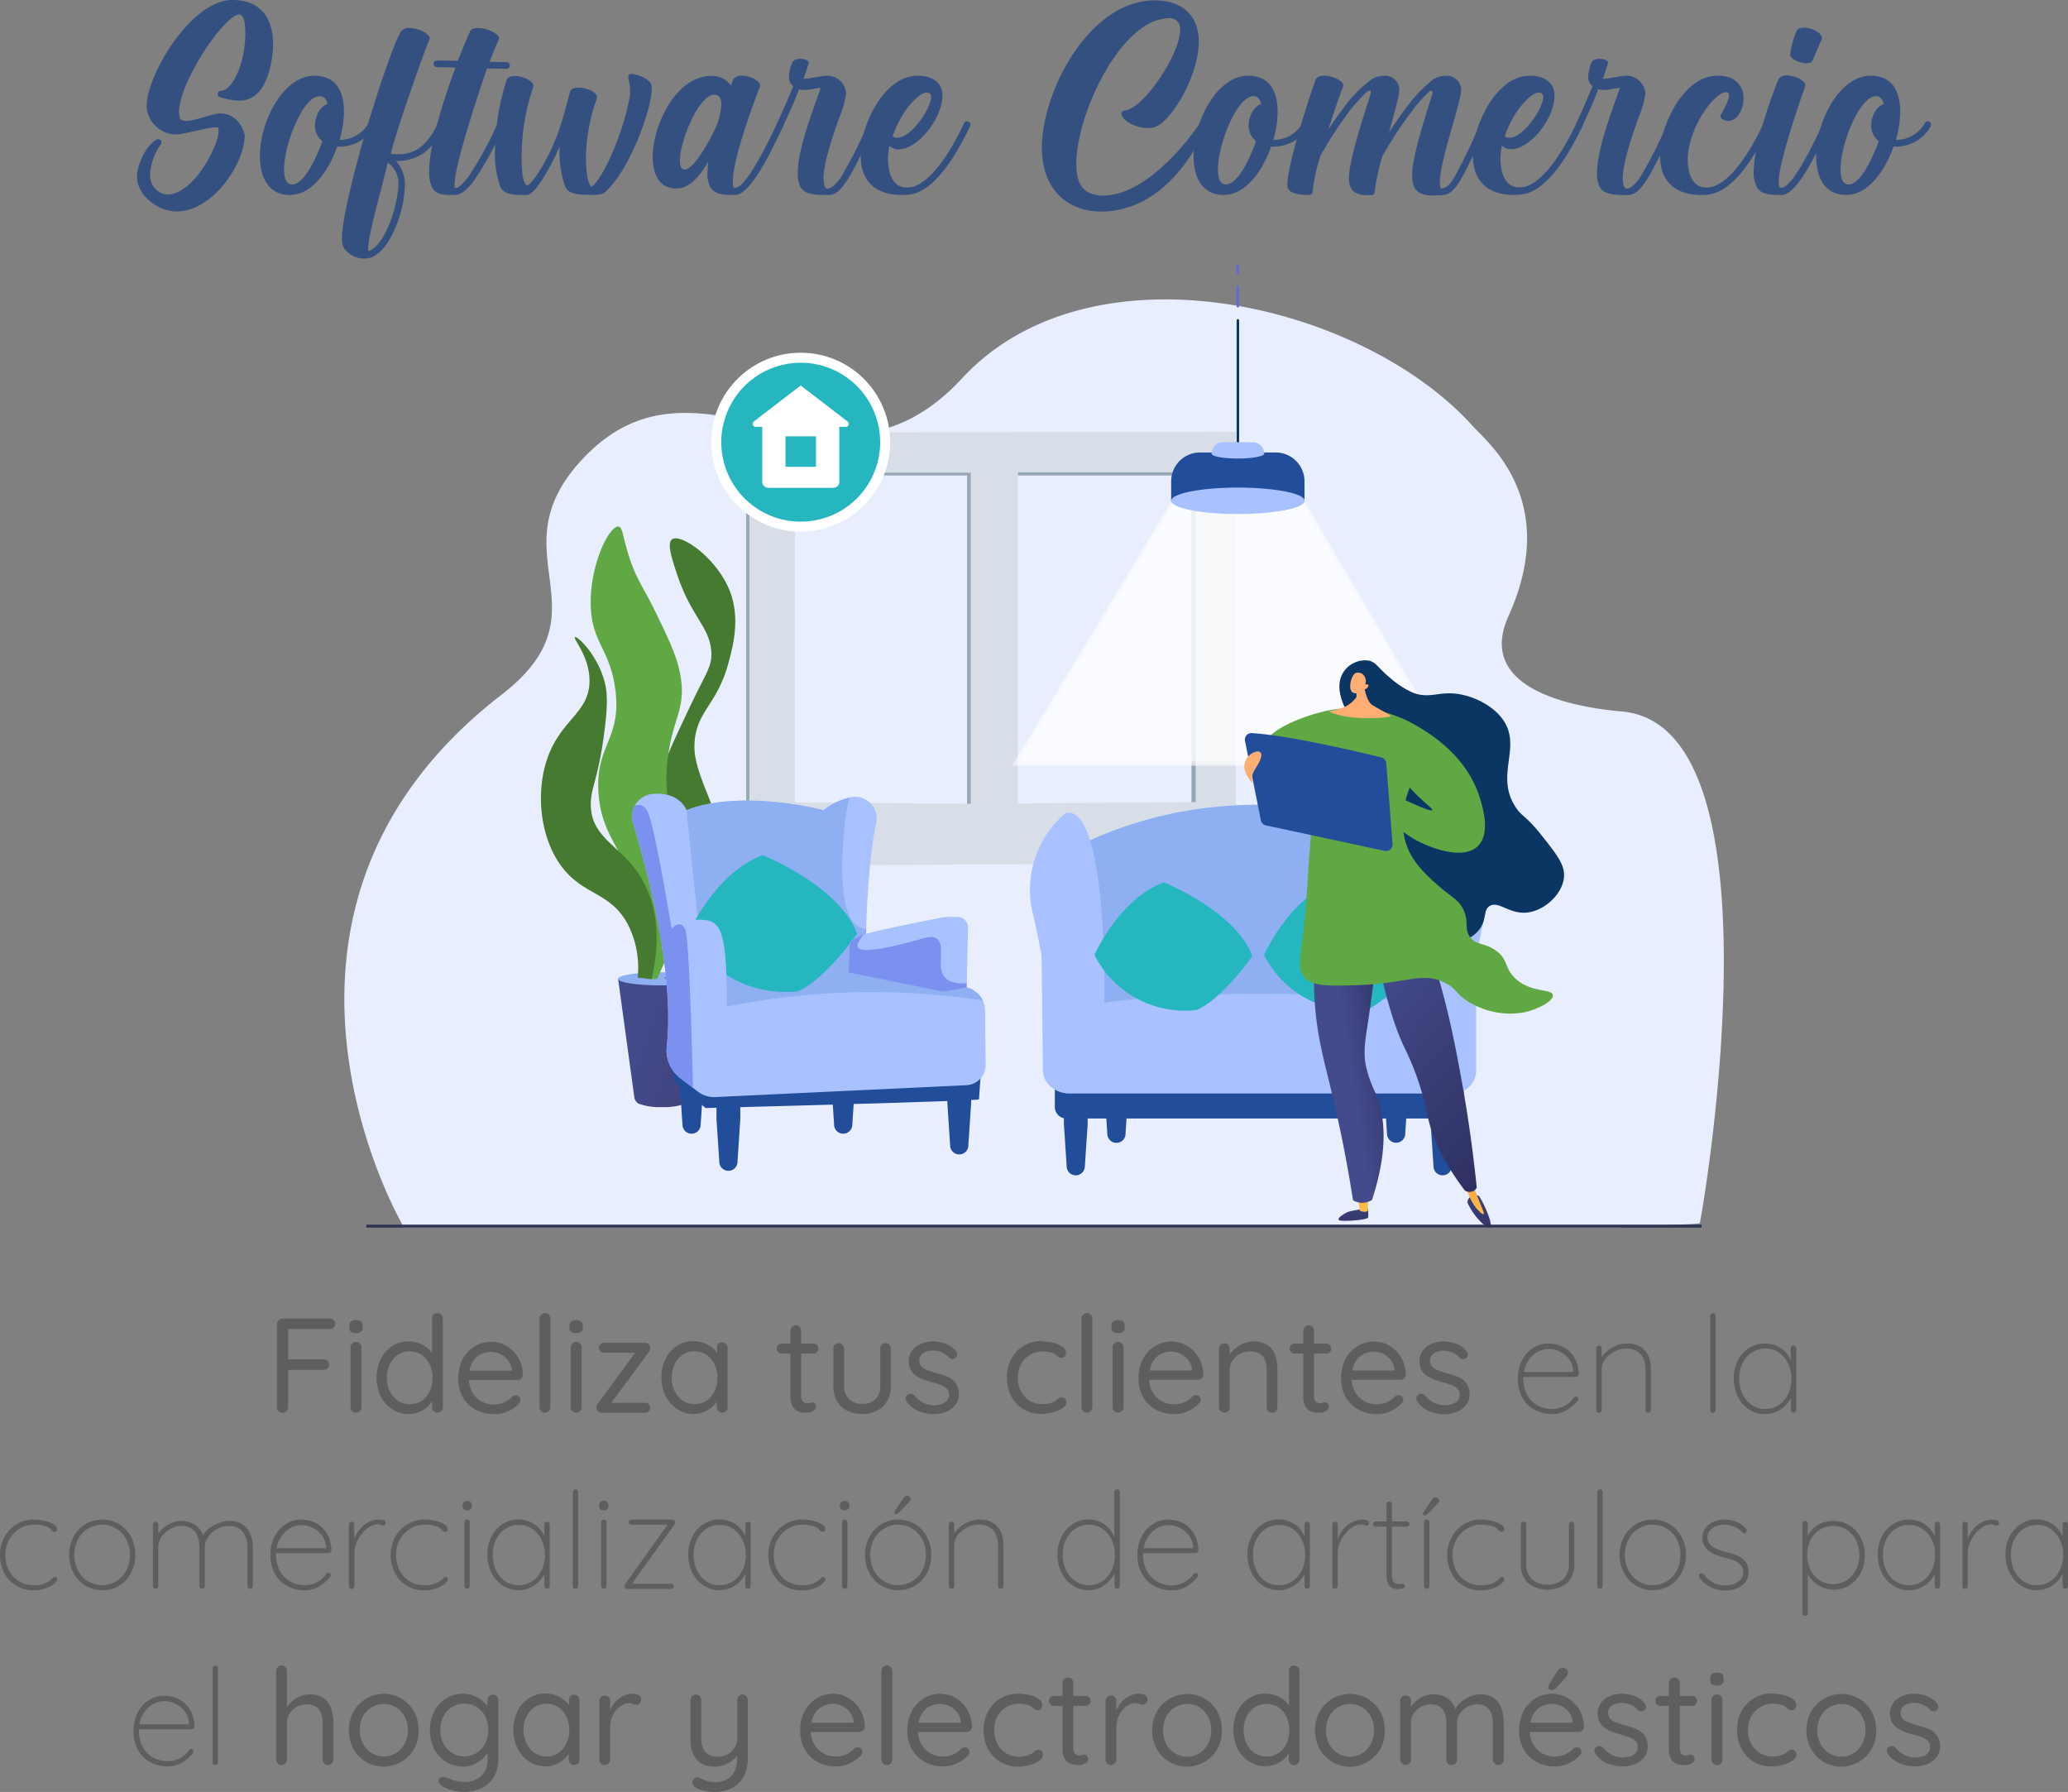 <svg xmlns="http://www.w3.org/2000/svg" xmlns:xlink="http://www.w3.org/1999/xlink" viewBox="0 0 415.98 360.39"><rect x="0" y="0" width="415.98" height="360.39" fill="#808080" stroke="none"/><defs><style>.cls-1{fill:url(#linear-gradient);}.cls-2{isolation:isolate;}.cls-3{fill:#345081;}.cls-4{fill:#5e5e5e;}.cls-5{fill:#e8eefd;}.cls-6{fill:#97a6b7;}.cls-7{fill:#d8dee8;}.cls-8{fill:url(#linear-gradient-2);}.cls-9{fill:#8eaff1;}.cls-10{fill:#467a31;}.cls-11{fill:#5fa844;}.cls-12{fill:#214d9a;}.cls-13,.cls-17{fill:#a9c2ff;}.cls-14{fill:url(#linear-gradient-3);}.cls-15{fill:#26b6bf;}.cls-16{fill:#7b91ef;}.cls-17{mix-blend-mode:multiply;opacity:0.3;}.cls-18{mask:url(#mask);}.cls-19,.cls-29{fill:#fff;}.cls-19{opacity:0.82;}.cls-20{fill:#0b3563;}.cls-21{fill:#6567d9;}.cls-22{fill:url(#linear-gradient-4);}.cls-23{fill:url(#linear-gradient-5);}.cls-24{fill:url(#linear-gradient-6);}.cls-25{fill:url(#linear-gradient-7);}.cls-26{fill:url(#linear-gradient-8);}.cls-27{fill:url(#linear-gradient-9);}.cls-28{fill:#ffae73;}.cls-30{fill:#2d3554;}</style><linearGradient id="linear-gradient" x1="248.59" y1="154.04" x2="248.59" y2="98.3" gradientUnits="userSpaceOnUse"><stop offset="0.3"/><stop offset="0.36" stop-color="#070707"/><stop offset="0.45" stop-color="#1b1b1b"/><stop offset="0.56" stop-color="#3b3b3b"/><stop offset="0.68" stop-color="#686868"/><stop offset="0.81" stop-color="#a2a2a2"/><stop offset="0.95" stop-color="#e7e7e7"/><stop offset="1" stop-color="#fff"/></linearGradient><linearGradient id="linear-gradient-2" x1="126.55" y1="206.6" x2="148.39" y2="213.94" gradientUnits="userSpaceOnUse"><stop offset="0" stop-color="#444b8c"/><stop offset="1" stop-color="#3e4177"/></linearGradient><linearGradient id="linear-gradient-3" x1="137.6" y1="162.5" x2="138.09" y2="162.5" gradientUnits="userSpaceOnUse"><stop offset="0" stop-color="#e38ddd"/><stop offset="1" stop-color="#9571f6"/></linearGradient><mask id="mask" x="203.52" y="98.3" width="90.15" height="55.74" maskUnits="userSpaceOnUse"><polygon class="cls-1" points="237.12 98.3 203.52 154.04 293.66 154.04 261.66 99.45 237.12 98.3"/></mask><linearGradient id="linear-gradient-4" x1="-863.63" y1="234.1" x2="-862.23" y2="259.21" gradientTransform="translate(1135.28)" gradientUnits="userSpaceOnUse"><stop offset="0" stop-color="#444b8c"/><stop offset="1" stop-color="#26264f"/></linearGradient><linearGradient id="linear-gradient-5" x1="-861.25" y1="244.48" x2="-860.42" y2="225.7" gradientTransform="translate(1135.28)" gradientUnits="userSpaceOnUse"><stop offset="0" stop-color="#ffc444"/><stop offset="1" stop-color="#f36f56"/></linearGradient><linearGradient id="linear-gradient-6" x1="-838.38" y1="232.7" x2="-836.99" y2="257.8" xlink:href="#linear-gradient-4"/><linearGradient id="linear-gradient-7" x1="-839.09" y1="245.46" x2="-838.26" y2="226.68" xlink:href="#linear-gradient-5"/><linearGradient id="linear-gradient-8" x1="-863.87" y1="215.31" x2="-847.9" y2="212.82" xlink:href="#linear-gradient-4"/><linearGradient id="linear-gradient-9" x1="-862.56" y1="198.54" x2="-816.67" y2="241.18" xlink:href="#linear-gradient-4"/></defs><g class="cls-2"><g id="Layer_2" data-name="Layer 2"><g id="Capa_1" data-name="Capa 1"><path class="cls-3" d="M27.61,36.42l-.06-.81c0-2.45,1.76-6.32,3.94-7.54a.58.58,0,0,1,.34-.07.67.67,0,0,1,.68.61,1,1,0,0,1-.14.41,11.29,11.29,0,0,0-2.17,5.91v.54a3.8,3.8,0,0,0,3.46,3.67,5.17,5.17,0,0,0,1-.13c2.59-.68,5-3.2,6.66-6,.89-1.36,2.65-4.69,2.65-6.66l-.07-.61c0-.14-.2-.14-.47-.14-1.5,0-6.25,1.36-7.75,1.43H35.5a5.94,5.94,0,0,1-6-5.78C29.52,15.15,38.42,0,46.71,0c6.18,0,8.22,4.21,8.22,8.9a21,21,0,0,1-1,6.12c-1.36,4.14-3.67,5.23-5.91,5.23a15.42,15.42,0,0,1-3.67-.68.66.66,0,0,1-.54-.68.6.6,0,0,1,.61-.61c2-.14,3.4-3.47,3.94-5.1a23.37,23.37,0,0,0,1-6.52l-.07-1.5c-.13-1.15-.47-2.24-1.15-2.24h-.21C44.6,3.74,36,16.72,36,22.63l.14,1c.13.47.61.68,1.29.68,1.9,0,5.43-1.5,6.72-1.5h.07c4.15,0,5,4.35,5,4.35,0,5.78-6.45,15.36-13.66,15.36C32.17,42.54,28.29,39.89,27.61,36.42Z"/><path class="cls-3" d="M52.28,31.4c0-7,4.69-16.18,11-16.18a7.58,7.58,0,0,1,1.7.21c3.26.81,4.21,3.87,4.21,7.06a20.65,20.65,0,0,1-.88,5.64,6.58,6.58,0,0,0,5.84-3.39.55.55,0,0,1,.54-.34.9.9,0,0,1,.41.13.45.45,0,0,1,.27.48,1,1,0,0,1-.06.41,8,8,0,0,1-6.94,4.07h-.54c-1.49,4.28-4.82,9.72-9.51,9.72C54.05,39.21,52.28,35.74,52.28,31.4Zm12.57-3a3.88,3.88,0,0,1-1.49-3.2c0-2,1.22-3.94,2.51-4.28-.2-.88-.61-1.56-1.5-1.56H64c-3.26.54-6.86,9.78-6.86,14.68,0,1.69.41,2.92,1.43,3.05h.2C61.45,37.1,64.1,30.51,64.85,28.41Z"/><path class="cls-3" d="M69.06,49.68a3.75,3.75,0,0,1-.27-1.7v-.14c0-4.42,3.4-16.72,4.48-20.39C76.06,17.94,79.12,9,80.61,6.39a2,2,0,0,1,1.84-.75c1.77,0,4,1.16,4,2.11l-.07.2c-1,2.11-7.27,20.12-7.75,23l1.3.07a8.3,8.3,0,0,0,3.32-.61c1.77-.82,3.4-2.52,4.83-5.64a.57.57,0,0,1,.61-.41c.41.07.68.07.68.61l-.07.27c-1.49,3.33-3.26,5.44-5.64,6.39a9.41,9.41,0,0,1-4,.75,7,7,0,0,1,1.77,5,23.24,23.24,0,0,1-.54,4.21c-.75,3.33-3.33,10.4-7.48,10.4A4.87,4.87,0,0,1,69.06,49.68Zm10.47-8.5a20.59,20.59,0,0,0,.61-4A5,5,0,0,0,78,32.69c-1.42,6-3.94,14.67-3.94,17.19a1.47,1.47,0,0,0,.07.61C76.33,49.88,78.58,45.46,79.53,41.18Z"/><path class="cls-3" d="M90.67,39.21c-1.63,0-3.19-.2-3.81-1.63a7.73,7.73,0,0,1-.54-3.06c0-5.3,2.79-14.13,5.3-20.93-1.36-.07-2.65-.07-3.74-.07a.78.78,0,0,1-.68-.68.69.69,0,0,1,.68-.68l4.22.07C93,9.92,93.8,8,94.48,6.46c.2-.62.88-.82,1.69-.82,1.77,0,4.22,1.09,4.22,2.11l-.07.2c-.61,1.36-1.22,2.85-1.84,4.49l3.4.06a.68.68,0,0,1,.68.68.7.7,0,0,1-.75.68c-1.15-.07-2.44-.07-3.87-.07-2.11,6.26-4.42,13.26-5.78,19a25.17,25.17,0,0,0-.74,4.42c0,.47.07.61.27.61.75,0,2-1.63,2.51-2.24a73.34,73.34,0,0,0,5.92-10.81.56.56,0,0,1,.61-.4.83.83,0,0,1,.34.06.73.73,0,0,1,.34.62.67.67,0,0,1-.07.27A64.67,64.67,0,0,1,95.09,36.7c-.82.95-2.11,2.44-3.4,2.51Z"/><path class="cls-3" d="M119.89,39.21c-2.85-.07-5.37.14-6.18-1.63a20.09,20.09,0,0,1-1.16-7V29.49c-.75,1.84-4.55,9.72-6.59,9.72h-.75c-1.77,0-3.87-.07-4.55-1.63a19.42,19.42,0,0,1-1.09-7.14,48.88,48.88,0,0,1,2.31-14.27c.14-.61.82-.88,1.7-.88,1.56,0,3.74.95,3.74,2l-.07.27a42.8,42.8,0,0,0-2.31,14.07c0,3.6.27,5,1.09,5.71,1.22-.48,4.69-6,6.52-11.49,1-2.92,1.7-6,2.11-7.34.13-.68.88-.88,1.76-.88,1.57,0,3.67.88,3.67,1.9l-.06.34a37,37,0,0,0-2.18,12.16c.14,3.54.41,4.63,1.09,5.58,2.78-2,6.93-12.51,7.81-18.69v-.54a9.7,9.7,0,0,0-.34-2.59l-.06-.27a.7.7,0,0,1,.74-.68c2,.34,3.88,1.36,3.94,2.38a2.49,2.49,0,0,1,.07.75c0,3.6-4.21,16.1-9.51,20.79a2.83,2.83,0,0,1-1.56.41Z"/><path class="cls-3" d="M147.07,39.21c-1.7,0-3.47-.2-4.21-1.63a5.75,5.75,0,0,1-.55-2.85c0-.68.07-1.36.14-2.18-1.56,2.72-3.74,5.37-6.39,5.37h-.14c-3.26-.07-4.62-2.79-4.62-6.32,0-6.73,4.9-16.31,11.63-16.31H143a4.45,4.45,0,0,1,4,1.9l.48-1.22a1.91,1.91,0,0,1,1.76-.75c1.57,0,3.67,1,3.67,2l-.06.27c-.89,2.18-5.3,13.87-5.44,18.76,0,1,.07,1.56.41,1.56,2.24-.07,6.52-8.77,8.49-13a.56.56,0,0,1,.61-.4l.34.06a.54.54,0,0,1,.34.55.75.75,0,0,1-.07.34c-2.24,4.82-6.45,13.72-9.65,13.86Zm-2.92-14A13.31,13.31,0,0,0,145.1,21c0-.95-.27-1.7-1-1.9l-.41-.07c-3.06,0-6.93,9.24-6.93,13.25,0,1.15.34,1.83,1,1.83C139.8,34.05,143.47,26.91,144.15,25.21Z"/><path class="cls-3" d="M165.82,39.21c-1.63,0-4-.07-4.82-1.63a6.23,6.23,0,0,1-.54-2.72c0-5.1,3.39-13.52,4.62-17.19-.89.07-2.11.41-3.27.41a2.87,2.87,0,0,1-1.08-.14c-1,2.65-1.63,4-3.2,7.41a.69.69,0,0,1-.54.41.6.6,0,0,1-.34-.07.57.57,0,0,1-.41-.61.53.53,0,0,1,.07-.28c1.63-3.6,2.11-4.69,3.26-7.47a2.33,2.33,0,0,1-.88-1.9,8.37,8.37,0,0,1,.68-2.86c.2-.54.95-.75,1.63-.75s1.7.28,1.7.82l-.07.2c-.27.95-.82,2.52-1,3,1.84-.06,3.4-.61,4.83-.61a3.79,3.79,0,0,1,3.67,3.06l.06.48a17.54,17.54,0,0,1-1.29,4.68c-1.08,3.06-3.26,9.11-3.26,12.51l.14,1.15c.13.61.4.82.74.82.89,0,2.18-1.56,2.52-2.11a84.11,84.11,0,0,0,5.57-11,.64.64,0,0,1,.54-.4,1,1,0,0,1,.48.13.6.6,0,0,1,.27.55.52.52,0,0,1-.07.27c-2.58,5.77-4.28,9.24-5.64,11.21-1.49,2.17-2.44,2.65-3.67,2.65Z"/><path class="cls-3" d="M181,39.21c-5.77-.2-7.88-3.6-7.88-7.88a19,19,0,0,1,1.29-6.53c1.63-4.35,5.24-9.58,10.2-9.58h.27c2.58.07,4.69,1.36,4.69,3.94v.14c-.14,4.82-5.1,10.74-8.77,10.74a2.86,2.86,0,0,1-1.9-.68,15.33,15.33,0,0,0-.27,2.58c0,2.58.74,5.23,3,5.71l.74.06a6.33,6.33,0,0,0,1.5-.2c2.38-.88,5.77-3.8,10.06-12.71a.62.62,0,0,1,.54-.4.94.94,0,0,1,.41.13.55.55,0,0,1,.34.55.67.67,0,0,1-.07.27c-4.55,9.51-8.29,12.57-11,13.52a8.06,8.06,0,0,1-2.38.34ZM187.3,19.5a.79.79,0,0,0-.34-.74.82.82,0,0,0-.55-.14c-1.56,0-3.73,2.85-4.41,3.81a22.19,22.19,0,0,0-2.45,5,1.58,1.58,0,0,0,.95.27C183.42,27.66,187.3,21.68,187.3,19.5Z"/><path class="cls-3" d="M221.41,42.54c-6.25,0-11.83-4.08-11.83-12.78,0-11.62,9.65-29.56,22.56-29.69,6.12,0,9,3.46,9,8.36,0,5.84-4.28,14.2-8,16.71a4,4,0,0,1-2.25.62c-2.24,0-5.09-1.36-5.3-2.86a.64.64,0,0,1,.68-.68C230,21.88,237.38,10.94,237.38,6A2.1,2.1,0,0,0,235,3.67a11.11,11.11,0,0,0-1.5.2c-8.7,1.84-17,19.23-17,29.22,0,4,1.5,6.19,5.37,6.26,7.61,0,15.63-8.84,19.51-14.61a.77.77,0,0,1,.61-.34c.41.06.68.2.68.68l-.07.27c-3.53,8.63-10.94,17.19-21.07,17.19Z"/><path class="cls-3" d="M240.09,31.4c0-7,4.69-16.18,11-16.18a7.45,7.45,0,0,1,1.7.21c3.26.81,4.21,3.87,4.21,7.06a20.27,20.27,0,0,1-.88,5.64A6.58,6.58,0,0,0,262,24.74a.55.55,0,0,1,.55-.34,1,1,0,0,1,.41.13.46.46,0,0,1,.27.48.87.87,0,0,1-.07.41,7.94,7.94,0,0,1-6.93,4.07h-.55c-1.49,4.28-4.82,9.72-9.51,9.72C241.86,39.21,240.09,35.74,240.09,31.4Zm12.57-3a3.91,3.91,0,0,1-1.49-3.2c0-2,1.22-3.94,2.51-4.28-.2-.88-.61-1.56-1.49-1.56h-.34c-3.26.54-6.86,9.78-6.86,14.68,0,1.69.4,2.92,1.42,3.05h.21C249.27,37.1,251.92,30.51,252.66,28.41Z"/><path class="cls-3" d="M284.06,35.34v-.61c.2-4.56,4-15.29,4.08-16,0-.34-.07-.48-.28-.48s-.47.27-.68.48a25.59,25.59,0,0,0-3.05,3.46,84.13,84.13,0,0,0-6.05,9.18,47.26,47.26,0,0,0-1.56,7v.13c0,.61-.34.75-.75.75H275c-2.58,0-3.67-1.15-3.67-3.4l.07-1c.47-4.62,3.53-13.32,4.28-15.9l.07-.48c0-.2-.07-.27-.21-.27a1.67,1.67,0,0,0-.74.41,36.52,36.52,0,0,0-3.2,3.53,85,85,0,0,0-6,9.18,36.16,36.16,0,0,0-1.56,7.2.66.66,0,0,1-.75.68h-.47c-1.63,0-3.81-.34-3.88-1.9v-.07c0-4.08,4.56-18.21,5.71-21.2.21-.55.82-.82,1.7-.82,1.63,0,3.87,1,3.87,2l-.06.27c-1.16,2.86-2,5.71-3,8.63,1-1.56,2.17-3.19,3.39-4.82A25.88,25.88,0,0,1,275.84,16a4.49,4.49,0,0,1,2.51-.75,2.86,2.86,0,0,1,3.13,2.86l-.07.81c-.27,1.43-1.22,4.83-2,7.68,1.09-1.63,2.31-3.47,3.67-5.23A28,28,0,0,1,288.27,16a4.54,4.54,0,0,1,2.52-.75,2.86,2.86,0,0,1,3.12,2.86l-.07.81c-.95,4.69-4.21,13.8-4.21,17.74,0,.81.07,1.22.41,1.22.88-.07,1.56-.61,2.58-2.38a105.49,105.49,0,0,0,5.1-10.67.62.62,0,0,1,.54-.4.7.7,0,0,1,.75.68.52.52,0,0,1-.07.27,113.15,113.15,0,0,1-5.16,10.87c-1.36,2.17-2.38,2.92-3.67,3l-1.91.07C285.83,39.28,284.06,38.67,284.06,35.34Z"/><path class="cls-3" d="M304.17,39.21c-5.78-.2-7.88-3.6-7.88-7.88a18.81,18.81,0,0,1,1.29-6.53c1.63-4.35,5.23-9.58,10.19-9.58H308c2.59.07,4.69,1.36,4.69,3.94v.14C312.6,24.12,307.64,30,304,30a2.91,2.91,0,0,1-1.91-.68,16.44,16.44,0,0,0-.27,2.58c0,2.58.75,5.23,3,5.71l.75.06a6.19,6.19,0,0,0,1.49-.2c2.38-.88,5.78-3.8,10.06-12.71a.64.64,0,0,1,.55-.4.9.9,0,0,1,.4.13.53.53,0,0,1,.34.55.67.67,0,0,1-.07.27c-4.55,9.51-8.29,12.57-11,13.52a8.11,8.11,0,0,1-2.38.34Zm6.25-19.71a.77.77,0,0,0-.34-.74.79.79,0,0,0-.54-.14c-1.56,0-3.74,2.85-4.42,3.81a22.14,22.14,0,0,0-2.44,5,1.58,1.58,0,0,0,.95.27C306.55,27.66,310.42,21.68,310.42,19.5Z"/><path class="cls-3" d="M326.59,39.21c-1.63,0-4-.07-4.82-1.63a6.23,6.23,0,0,1-.54-2.72c0-5.1,3.39-13.52,4.62-17.19-.89.07-2.11.41-3.27.41a2.87,2.87,0,0,1-1.08-.14c-1,2.65-1.63,4-3.2,7.41a.67.67,0,0,1-.54.41.6.6,0,0,1-.34-.07.57.57,0,0,1-.41-.61.53.53,0,0,1,.07-.28c1.63-3.6,2.11-4.69,3.26-7.47a2.33,2.33,0,0,1-.88-1.9,8.37,8.37,0,0,1,.68-2.86c.2-.54.95-.75,1.63-.75s1.7.28,1.7.82l-.07.2c-.27.95-.82,2.52-1,3,1.84-.06,3.4-.61,4.83-.61a3.79,3.79,0,0,1,3.67,3.06l.06.48a17.54,17.54,0,0,1-1.29,4.68c-1.08,3.06-3.26,9.11-3.26,12.51l.14,1.15c.13.61.4.82.74.82.89,0,2.18-1.56,2.52-2.11a84.11,84.11,0,0,0,5.57-11,.64.64,0,0,1,.54-.4,1,1,0,0,1,.48.13.6.6,0,0,1,.27.55.52.52,0,0,1-.07.27c-2.58,5.77-4.28,9.24-5.64,11.21-1.49,2.17-2.44,2.65-3.67,2.65Z"/><path class="cls-3" d="M341.82,39.21c-5.78-.2-7.89-3.6-7.89-7.88a19,19,0,0,1,1.29-6.53c1.7-4.41,5.3-9.58,10.26-9.58a10.87,10.87,0,0,1,1.5.14,4.32,4.32,0,0,1,3.74,4.48,5.73,5.73,0,0,1-1.23,3.54,2.45,2.45,0,0,1-1.83.95,2.42,2.42,0,0,1-1.29-.41.65.65,0,0,1-.27-.61.43.43,0,0,1,.06-.27c.28-.48,1.63-2.79,1.63-3.88,0-.34-.13-.54-.4-.61h-.21c-1.9,0-5.77,4.76-7.13,9.86a12.26,12.26,0,0,0-.55,3.73c0,2.38.68,4.76,2.65,5.44a5.09,5.09,0,0,0,1,.13,5.85,5.85,0,0,0,1.5-.2c2.45-.88,5.84-3.8,10.12-12.71a.54.54,0,0,1,.55-.4.94.94,0,0,1,.34.06.73.73,0,0,1,.34.62.67.67,0,0,1-.07.27c-4.49,9.44-8.22,12.5-10.94,13.45a7.06,7.06,0,0,1-2.45.41Z"/><path class="cls-3" d="M357.58,39.21c-1.7,0-3.47-.2-4.21-1.63a6.11,6.11,0,0,1-.62-3,27.35,27.35,0,0,1,.62-4.89A94,94,0,0,1,357.71,16a1.83,1.83,0,0,1,1.7-.82c1.63,0,3.74,1,3.74,2l-.07.27c-.54,1.5-5.3,15-5.3,19.17,0,.74.14,1.15.55,1.15,2.24-.07,6.45-8.77,8.36-13a.55.55,0,0,1,.61-.4l.34.06A.56.56,0,0,1,368,25a.61.61,0,0,1-.07.34c-2.18,4.82-6.32,13.72-9.45,13.86ZM360.09,11a17,17,0,0,1,1.23-4.62c.2-.61.81-.82,1.56-.82,1.56,0,3.6,1.09,3.6,2.11a.65.65,0,0,1-.13.47c-.34.62-1.3,3.06-1.77,4.08-.14.34-.61.48-1.16.48C362.06,12.71,360.09,11.89,360.09,11Z"/><path class="cls-3" d="M365.32,31.4c0-7,4.69-16.18,11-16.18a7.45,7.45,0,0,1,1.7.21c3.26.81,4.21,3.87,4.21,7.06a20.27,20.27,0,0,1-.88,5.64,6.61,6.61,0,0,0,5.85-3.39.54.54,0,0,1,.54-.34.94.94,0,0,1,.41.13.46.46,0,0,1,.27.48.87.87,0,0,1-.07.41,7.94,7.94,0,0,1-6.93,4.07h-.54c-1.5,4.28-4.83,9.72-9.52,9.72C367.09,39.21,365.32,35.74,365.32,31.4Zm12.58-3a3.89,3.89,0,0,1-1.5-3.2c0-2,1.22-3.94,2.52-4.28-.21-.88-.62-1.56-1.5-1.56h-.34c-3.26.54-6.86,9.78-6.86,14.68,0,1.69.4,2.92,1.42,3.05h.21C374.5,37.1,377.15,30.51,377.9,28.41Z"/><path class="cls-4" d="M56.85,284.13A1.08,1.08,0,0,1,55.71,283V266.3a1.07,1.07,0,0,1,.33-.78,1,1,0,0,1,.78-.33h9.5a1.08,1.08,0,0,1,.78.32,1,1,0,0,1,.33.77.93.93,0,0,1-.33.71,1.07,1.07,0,0,1-.78.31H57.8l.16-.21v6.6l-.14-.3H65.1a1.06,1.06,0,0,1,.78.31,1,1,0,0,1,.33.77.93.93,0,0,1-.33.73,1.09,1.09,0,0,1-.78.3H57.77l.19-.22V283a1.11,1.11,0,0,1-1.11,1.11Z"/><path class="cls-4" d="M71.59,268.12a1.55,1.55,0,0,1-1-.27,1,1,0,0,1-.32-.84v-.38a1,1,0,0,1,.35-.84,1.61,1.61,0,0,1,1-.27,1.48,1.48,0,0,1,1,.27,1,1,0,0,1,.33.84V267a1,1,0,0,1-.34.84A1.58,1.58,0,0,1,71.59,268.12ZM72.7,283a1.09,1.09,0,0,1-.31.79,1,1,0,0,1-.77.32,1.08,1.08,0,0,1-.8-.32,1.09,1.09,0,0,1-.31-.79V271a1.09,1.09,0,0,1,.31-.79,1.08,1.08,0,0,1,.8-.32,1,1,0,0,1,.77.32,1.09,1.09,0,0,1,.31.79Z"/><path class="cls-4" d="M88,264.11a1.06,1.06,0,0,1,.78.31,1.12,1.12,0,0,1,.3.8V283a1.14,1.14,0,0,1-.31.79,1.06,1.06,0,0,1-.77.32,1,1,0,0,1-.79-.32,1.13,1.13,0,0,1-.3-.79v-2.57l.52-.16a2.78,2.78,0,0,1-.41,1.34A5.32,5.32,0,0,1,85.9,283a5.68,5.68,0,0,1-1.66,1,5.37,5.37,0,0,1-2,.39,5.94,5.94,0,0,1-3.32-.95,6.55,6.55,0,0,1-2.32-2.59,8.72,8.72,0,0,1,0-7.55,6.43,6.43,0,0,1,2.31-2.58,5.82,5.82,0,0,1,3.24-.94,6.06,6.06,0,0,1,2.14.38,5.74,5.74,0,0,1,1.75,1,5.22,5.22,0,0,1,1.17,1.43,3.25,3.25,0,0,1,.44,1.57L86.9,274v-8.82a1.09,1.09,0,0,1,.3-.78A1,1,0,0,1,88,264.11ZM82.41,282.4a4.24,4.24,0,0,0,2.41-.69,4.66,4.66,0,0,0,1.61-1.89,6.67,6.67,0,0,0,0-5.44,4.71,4.71,0,0,0-1.62-1.9,4.27,4.27,0,0,0-2.4-.69,4.16,4.16,0,0,0-2.36.69,4.68,4.68,0,0,0-1.64,1.9,6,6,0,0,0-.6,2.72,5.94,5.94,0,0,0,.6,2.69,4.78,4.78,0,0,0,1.64,1.91A4.1,4.1,0,0,0,82.41,282.4Z"/><path class="cls-4" d="M99.4,284.4a7.62,7.62,0,0,1-3.79-.92A6.54,6.54,0,0,1,93.08,281a7.48,7.48,0,0,1-.9-3.72,8.13,8.13,0,0,1,.93-4,6.71,6.71,0,0,1,2.44-2.54,6.25,6.25,0,0,1,3.18-.88,6.63,6.63,0,0,1,2.42.46,6.17,6.17,0,0,1,2,1.36,6.56,6.56,0,0,1,1.45,2.11,7.07,7.07,0,0,1,.57,2.76,1,1,0,0,1-.35.71,1.13,1.13,0,0,1-.76.29H93.42l-.48-1.87h10.41l-.43.38v-.6a3.45,3.45,0,0,0-.75-1.9,4.21,4.21,0,0,0-1.54-1.24,4.44,4.44,0,0,0-3.51-.13,4,4,0,0,0-1.44.92,4.44,4.44,0,0,0-1,1.62,6.66,6.66,0,0,0-.38,2.41,5.79,5.79,0,0,0,.63,2.76,4.88,4.88,0,0,0,1.78,1.88,4.93,4.93,0,0,0,2.62.69,5.06,5.06,0,0,0,1.66-.24,5,5,0,0,0,2.07-1.36,1.22,1.22,0,0,1,.68-.24.93.93,0,0,1,.68.27.89.89,0,0,1,.27.65,1.1,1.1,0,0,1-.46.84,6.63,6.63,0,0,1-2.06,1.46A6.34,6.34,0,0,1,99.4,284.4Z"/><path class="cls-4" d="M110.71,283a1.11,1.11,0,0,1-1.11,1.11,1,1,0,0,1-.77-.32,1.09,1.09,0,0,1-.31-.79v-17.8a1.11,1.11,0,0,1,1.11-1.11,1,1,0,0,1,.78.33,1.09,1.09,0,0,1,.3.78Z"/><path class="cls-4" d="M115.88,268.12a1.53,1.53,0,0,1-1-.27,1,1,0,0,1-.33-.84v-.38a1,1,0,0,1,.35-.84,1.63,1.63,0,0,1,1-.27,1.51,1.51,0,0,1,1,.27,1,1,0,0,1,.32.84V267a1,1,0,0,1-.34.84A1.53,1.53,0,0,1,115.88,268.12ZM117,283a1.1,1.1,0,0,1-.32.79,1,1,0,0,1-.77.32,1.05,1.05,0,0,1-.79-.32,1.1,1.1,0,0,1-.32-.79V271a1.1,1.1,0,0,1,.32-.79,1.05,1.05,0,0,1,.79-.32,1,1,0,0,1,.77.32,1.1,1.1,0,0,1,.32.79Z"/><path class="cls-4" d="M129.75,282.13a1,1,0,0,1,.73.28,1,1,0,0,1,.3.72.94.94,0,0,1-.3.7,1,1,0,0,1-.73.3H121a.94.94,0,0,1-.77-.35.91.91,0,0,1-.26-.65,1.27,1.27,0,0,1,.07-.46,1.52,1.52,0,0,1,.25-.43L128,271.77l.05.3H121.5a1,1,0,0,1-.73-.3,1,1,0,0,1-.3-.71.94.94,0,0,1,.3-.71,1,1,0,0,1,.73-.29h8.31a.92.92,0,0,1,.71.31,1.12,1.12,0,0,1,.29.78c0,.12-.05.25-.08.37a1.27,1.27,0,0,1-.22.41l-7.65,10.33-.19-.13Z"/><path class="cls-4" d="M145.28,270a1,1,0,0,1,.79.31,1.12,1.12,0,0,1,.29.77V283a1.09,1.09,0,0,1-.31.79,1,1,0,0,1-.77.32,1,1,0,0,1-.78-.32,1.13,1.13,0,0,1-.3-.79v-2.57l.51-.05a2.6,2.6,0,0,1-.4,1.31,5.3,5.3,0,0,1-1.11,1.3,6.12,6.12,0,0,1-1.67,1,5.37,5.37,0,0,1-2,.39,6,6,0,0,1-3.33-1,6.81,6.81,0,0,1-2.31-2.61,8.76,8.76,0,0,1,0-7.53,6.62,6.62,0,0,1,2.31-2.57,5.87,5.87,0,0,1,3.25-.94,6.15,6.15,0,0,1,2.17.38,5.81,5.81,0,0,1,1.74,1,5,5,0,0,1,1.16,1.43,3.33,3.33,0,0,1,.42,1.57l-.7-.16v-3a1.08,1.08,0,0,1,.3-.77A1,1,0,0,1,145.28,270Zm-5.57,12.39a4.15,4.15,0,0,0,2.39-.7,4.75,4.75,0,0,0,1.63-1.91,6.28,6.28,0,0,0,.58-2.72,6.16,6.16,0,0,0-.58-2.68,4.76,4.76,0,0,0-1.63-1.89,4.15,4.15,0,0,0-2.39-.71,4.2,4.2,0,0,0-2.37.69,4.84,4.84,0,0,0-1.64,1.88,6.54,6.54,0,0,0,0,5.43,4.94,4.94,0,0,0,1.64,1.91A4.13,4.13,0,0,0,139.71,282.4Z"/><path class="cls-4" d="M157.27,270.23h6.35a1,1,0,0,1,.72.29,1,1,0,0,1,.28.73.94.94,0,0,1-.28.69,1,1,0,0,1-.72.29h-6.35a1,1,0,0,1-.72-.3,1,1,0,0,1,0-1.42A1,1,0,0,1,157.27,270.23Zm2.84-3.68a1,1,0,0,1,.75.32,1.13,1.13,0,0,1,.3.79v13a1.94,1.94,0,0,0,.19,1,1,1,0,0,0,.5.45,1.7,1.7,0,0,0,.61.12,1,1,0,0,0,.47-.1,1.21,1.21,0,0,1,.48-.09.67.67,0,0,1,.5.25,1,1,0,0,1,.23.67,1,1,0,0,1-.57.82,2.39,2.39,0,0,1-1.27.34c-.26,0-.57,0-.94-.05a3,3,0,0,1-1.09-.35,2.38,2.38,0,0,1-.91-1,4.27,4.27,0,0,1-.36-1.94V267.66a1.09,1.09,0,0,1,1.11-1.11Z"/><path class="cls-4" d="M178.1,270.14a1,1,0,0,1,.78.32,1.08,1.08,0,0,1,.3.79v7.36a5.69,5.69,0,0,1-1.53,4.24,5.83,5.83,0,0,1-4.26,1.5,5.77,5.77,0,0,1-4.23-1.5,5.69,5.69,0,0,1-1.53-4.24v-7.36a1,1,0,0,1,.31-.79,1.1,1.1,0,0,1,1.55,0,1.08,1.08,0,0,1,.3.79v7.36a3.79,3.79,0,0,0,1,2.79,3.58,3.58,0,0,0,2.65.94,3.63,3.63,0,0,0,2.68-.94,3.78,3.78,0,0,0,.94-2.79v-7.36a1.08,1.08,0,0,1,.3-.79A1,1,0,0,1,178.1,270.14Z"/><path class="cls-4" d="M182.37,281.91a1.31,1.31,0,0,1-.2-.74.88.88,0,0,1,.44-.69,1,1,0,0,1,.67-.16,1,1,0,0,1,.66.35,6,6,0,0,0,1.73,1.42,5,5,0,0,0,2.38.53,5.54,5.54,0,0,0,1.29-.22,2.41,2.41,0,0,0,1.1-.66,1.77,1.77,0,0,0,.45-1.26,1.6,1.6,0,0,0-.46-1.21,3.7,3.7,0,0,0-1.2-.73c-.5-.18-1-.35-1.58-.5s-1.19-.34-1.76-.54a6.3,6.3,0,0,1-1.56-.77,3.61,3.61,0,0,1-1.11-1.19,3.46,3.46,0,0,1-.42-1.77,3.39,3.39,0,0,1,.67-2.11,4.22,4.22,0,0,1,1.77-1.38,6.14,6.14,0,0,1,2.46-.49,7.44,7.44,0,0,1,1.58.18,6.13,6.13,0,0,1,1.61.59,4.71,4.71,0,0,1,1.38,1.15,1.12,1.12,0,0,1,.27.68.87.87,0,0,1-.35.73,1,1,0,0,1-.66.2.87.87,0,0,1-.61-.25,3.84,3.84,0,0,0-1.45-1.07,4.61,4.61,0,0,0-1.88-.37,3.84,3.84,0,0,0-1.24.21,2.34,2.34,0,0,0-1,.63,1.84,1.84,0,0,0,.06,2.41,3.29,3.29,0,0,0,1.25.74c.52.19,1.1.38,1.73.56a16.09,16.09,0,0,1,1.66.5,6.18,6.18,0,0,1,1.45.74,3.45,3.45,0,0,1,1,1.18,3.87,3.87,0,0,1,.38,1.8,3.41,3.41,0,0,1-.71,2.15,4.47,4.47,0,0,1-1.85,1.38,6.56,6.56,0,0,1-2.48.47,8.18,8.18,0,0,1-2.94-.55A5.67,5.67,0,0,1,182.37,281.91Z"/><path class="cls-4" d="M209.53,269.79a9.55,9.55,0,0,1,2.49.3,4.89,4.89,0,0,1,1.76.81,1.48,1.48,0,0,1,.65,1.17,1.22,1.22,0,0,1-.23.7.77.77,0,0,1-.67.32,1.07,1.07,0,0,1-.6-.15,2.05,2.05,0,0,1-.44-.35,2.61,2.61,0,0,0-.55-.39,3.78,3.78,0,0,0-.95-.28,6.53,6.53,0,0,0-1.24-.13,4.85,4.85,0,0,0-4.37,2.6,5.62,5.62,0,0,0-.64,2.71,5.78,5.78,0,0,0,.62,2.7,4.91,4.91,0,0,0,1.74,1.9,4.67,4.67,0,0,0,2.57.7,5.85,5.85,0,0,0,1.48-.16,4.57,4.57,0,0,0,.95-.38,3.15,3.15,0,0,0,.74-.54.93.93,0,0,1,.69-.27.9.9,0,0,1,.73.29,1.1,1.1,0,0,1,.25.73,1.46,1.46,0,0,1-.68,1.06A5.83,5.83,0,0,1,212,284a8.78,8.78,0,0,1-2.62.36,6.64,6.64,0,0,1-3.59-1,6.53,6.53,0,0,1-2.4-2.62,8.15,8.15,0,0,1-.85-3.72,7.73,7.73,0,0,1,.88-3.71,6.7,6.7,0,0,1,6.1-3.6Z"/><path class="cls-4" d="M219.73,283a1.11,1.11,0,0,1-1.11,1.11,1,1,0,0,1-.77-.32,1.09,1.09,0,0,1-.31-.79v-17.8a1.11,1.11,0,0,1,1.11-1.11,1,1,0,0,1,.78.33,1.09,1.09,0,0,1,.3.78Z"/><path class="cls-4" d="M224.9,268.12a1.53,1.53,0,0,1-1-.27,1,1,0,0,1-.33-.84v-.38a1,1,0,0,1,.35-.84,1.63,1.63,0,0,1,1-.27,1.51,1.51,0,0,1,1,.27,1,1,0,0,1,.32.84V267a1,1,0,0,1-.34.84A1.53,1.53,0,0,1,224.9,268.12ZM226,283a1.1,1.1,0,0,1-.32.79,1,1,0,0,1-.77.32,1.05,1.05,0,0,1-.79-.32,1.1,1.1,0,0,1-.32-.79V271a1.1,1.1,0,0,1,.32-.79,1.05,1.05,0,0,1,.79-.32,1,1,0,0,1,.77.32,1.1,1.1,0,0,1,.32.79Z"/><path class="cls-4" d="M236.23,284.4a7.62,7.62,0,0,1-3.79-.92,6.54,6.54,0,0,1-2.53-2.53,7.48,7.48,0,0,1-.9-3.72,8.13,8.13,0,0,1,.93-4,6.71,6.71,0,0,1,2.44-2.54,6.24,6.24,0,0,1,3.17-.88,6.64,6.64,0,0,1,2.43.46,6.17,6.17,0,0,1,2.05,1.36,6.56,6.56,0,0,1,1.45,2.11,7.07,7.07,0,0,1,.57,2.76,1,1,0,0,1-.35.71,1.13,1.13,0,0,1-.76.29H230.25l-.48-1.87h10.41l-.43.38v-.6a3.45,3.45,0,0,0-.75-1.9,4.21,4.21,0,0,0-1.54-1.24,4.48,4.48,0,0,0-1.91-.43,4.58,4.58,0,0,0-1.61.3,4,4,0,0,0-1.43.92,4.44,4.44,0,0,0-1,1.62,6.66,6.66,0,0,0-.38,2.41,5.79,5.79,0,0,0,.63,2.76,4.88,4.88,0,0,0,1.78,1.88,4.93,4.93,0,0,0,2.62.69,5.06,5.06,0,0,0,1.66-.24,5,5,0,0,0,2.07-1.36,1.22,1.22,0,0,1,.68-.24.94.94,0,0,1,.68.27.89.89,0,0,1,.27.65,1.1,1.1,0,0,1-.46.84,6.63,6.63,0,0,1-2.06,1.46A6.4,6.4,0,0,1,236.23,284.4Z"/><path class="cls-4" d="M252.11,269.79a4.94,4.94,0,0,1,2.9.76,4.15,4.15,0,0,1,1.5,2,8.82,8.82,0,0,1,.44,2.87V283a1.09,1.09,0,0,1-.31.79,1,1,0,0,1-.77.32,1,1,0,0,1-.78-.32,1.13,1.13,0,0,1-.3-.79V275.5a5.56,5.56,0,0,0-.31-1.87,2.79,2.79,0,0,0-1-1.33,3.36,3.36,0,0,0-1.95-.51,4.3,4.3,0,0,0-2.08.51,4.1,4.1,0,0,0-1.52,1.33,3.27,3.27,0,0,0-.57,1.87V283a1.09,1.09,0,0,1-.31.79,1.09,1.09,0,0,1-1.54,0,1.09,1.09,0,0,1-.31-.79V271.25a1.08,1.08,0,0,1,1.08-1.11,1,1,0,0,1,.78.32,1.08,1.08,0,0,1,.3.79v1.9l-.54.59a3.9,3.9,0,0,1,.62-1.42,5.67,5.67,0,0,1,1.22-1.28,6.44,6.44,0,0,1,1.62-.91A5.38,5.38,0,0,1,252.11,269.79Z"/><path class="cls-4" d="M260.42,270.23h6.35a1,1,0,0,1,.72.29,1,1,0,0,1,.28.73.94.94,0,0,1-.28.69,1,1,0,0,1-.72.29h-6.35a1,1,0,0,1-.72-.3,1,1,0,0,1,0-1.42A1,1,0,0,1,260.42,270.23Zm2.84-3.68a1,1,0,0,1,.75.32,1.13,1.13,0,0,1,.3.79v13a1.94,1.94,0,0,0,.19,1,1,1,0,0,0,.5.45,1.7,1.7,0,0,0,.61.12,1,1,0,0,0,.47-.1,1.21,1.21,0,0,1,.48-.09.67.67,0,0,1,.5.25,1,1,0,0,1,.23.67,1,1,0,0,1-.57.82,2.39,2.39,0,0,1-1.27.34c-.26,0-.57,0-.94-.05a3,3,0,0,1-1.09-.35,2.38,2.38,0,0,1-.91-1,4.27,4.27,0,0,1-.36-1.94V267.66a1.1,1.1,0,0,1,.32-.79A1.06,1.06,0,0,1,263.26,266.55Z"/><path class="cls-4" d="M277,284.4a7.62,7.62,0,0,1-3.79-.92,6.54,6.54,0,0,1-2.53-2.53,7.48,7.48,0,0,1-.9-3.72,8.13,8.13,0,0,1,.93-4,6.71,6.71,0,0,1,2.44-2.54,6.25,6.25,0,0,1,3.18-.88,6.63,6.63,0,0,1,2.42.46,6.17,6.17,0,0,1,2,1.36,6.56,6.56,0,0,1,1.45,2.11,7.07,7.07,0,0,1,.57,2.76,1,1,0,0,1-.35.71,1.13,1.13,0,0,1-.76.29H271l-.48-1.87h10.41l-.43.38v-.6a3.45,3.45,0,0,0-.75-1.9,4.21,4.21,0,0,0-1.54-1.24,4.44,4.44,0,0,0-3.51-.13,4,4,0,0,0-1.44.92,4.44,4.44,0,0,0-1,1.62,6.66,6.66,0,0,0-.38,2.41,5.79,5.79,0,0,0,.63,2.76,4.88,4.88,0,0,0,1.78,1.88,4.93,4.93,0,0,0,2.62.69,5.06,5.06,0,0,0,1.66-.24,5.27,5.27,0,0,0,1.21-.61,5.44,5.44,0,0,0,.86-.75,1.22,1.22,0,0,1,.68-.24.93.93,0,0,1,.68.27.89.89,0,0,1,.27.65,1.1,1.1,0,0,1-.46.84,6.63,6.63,0,0,1-2.06,1.46A6.34,6.34,0,0,1,277,284.4Z"/><path class="cls-4" d="M285.09,281.91a1.25,1.25,0,0,1-.21-.74.89.89,0,0,1,.45-.69,1,1,0,0,1,.66-.16,1,1,0,0,1,.67.35,6,6,0,0,0,1.73,1.42,5,5,0,0,0,2.38.53,5.46,5.46,0,0,0,1.28-.22,2.5,2.5,0,0,0,1.11-.66,1.77,1.77,0,0,0,.45-1.26,1.6,1.6,0,0,0-.46-1.21,3.7,3.7,0,0,0-1.2-.73c-.5-.18-1-.35-1.59-.5s-1.18-.34-1.76-.54a6.41,6.41,0,0,1-1.55-.77,3.61,3.61,0,0,1-1.11-1.19,3.81,3.81,0,0,1,.24-3.88,4.22,4.22,0,0,1,1.77-1.38,6.15,6.15,0,0,1,2.47-.49A7.44,7.44,0,0,1,292,270a6.13,6.13,0,0,1,1.61.59,4.71,4.71,0,0,1,1.38,1.15,1.12,1.12,0,0,1,.27.68.87.87,0,0,1-.35.73,1,1,0,0,1-.67.2.86.86,0,0,1-.6-.25,3.84,3.84,0,0,0-1.45-1.07,4.64,4.64,0,0,0-1.88-.37,3.9,3.9,0,0,0-1.25.21,2.45,2.45,0,0,0-1,.63,1.82,1.82,0,0,0,.07,2.41,3.33,3.33,0,0,0,1.24.74c.53.19,1.1.38,1.74.56a16.87,16.87,0,0,1,1.66.5,6.39,6.39,0,0,1,1.45.74,3.32,3.32,0,0,1,1,1.18,3.75,3.75,0,0,1,.38,1.8,3.4,3.4,0,0,1-.7,2.15,4.54,4.54,0,0,1-1.85,1.38,6.59,6.59,0,0,1-2.48.47,8.28,8.28,0,0,1-2.95-.55A5.7,5.7,0,0,1,285.09,281.91Z"/><path class="cls-4" d="M312.25,284.4a7.36,7.36,0,0,1-3.59-.86,6.31,6.31,0,0,1-2.44-2.45,7.42,7.42,0,0,1-.9-3.72,8,8,0,0,1,.88-3.87,6.49,6.49,0,0,1,2.27-2.45,5.58,5.58,0,0,1,3-.85,7,7,0,0,1,2.21.36,5.59,5.59,0,0,1,1.94,1.14,5.7,5.7,0,0,1,1.38,1.92,7.25,7.25,0,0,1,.58,2.75.56.56,0,0,1-.16.39.5.5,0,0,1-.38.17H306l-.16-1h10.9l-.27.24v-.49a4.38,4.38,0,0,0-.91-2.4,5.08,5.08,0,0,0-1.85-1.48,5.34,5.34,0,0,0-2.24-.5,4.44,4.44,0,0,0-1.71.37,5.11,5.11,0,0,0-1.65,1.11,5.68,5.68,0,0,0-1.23,1.88,6.74,6.74,0,0,0-.47,2.65,6.93,6.93,0,0,0,.66,3,5.22,5.22,0,0,0,2,2.21,5.86,5.86,0,0,0,3.23.84,4.74,4.74,0,0,0,1.73-.31,5.34,5.34,0,0,0,1.46-.82,5.79,5.79,0,0,0,1.06-1.11.62.62,0,0,1,.46-.25.42.42,0,0,1,.32.15.5.5,0,0,1,.13.34.52.52,0,0,1-.1.33,8.09,8.09,0,0,1-2.15,1.89A5.46,5.46,0,0,1,312.25,284.4Z"/><path class="cls-4" d="M327.23,270.2a5.13,5.13,0,0,1,2.78.67,4.13,4.13,0,0,1,1.57,1.84,6.62,6.62,0,0,1,.5,2.6v8.28a.53.53,0,0,1-.17.38.49.49,0,0,1-.37.16.51.51,0,0,1-.4-.16.54.54,0,0,1-.14-.38v-8.17a5.47,5.47,0,0,0-.4-2.11,3.3,3.3,0,0,0-1.24-1.52,4,4,0,0,0-2.23-.56,5.25,5.25,0,0,0-2.33.56,5.51,5.51,0,0,0-1.88,1.52,3.29,3.29,0,0,0-.74,2.11v8.17a.53.53,0,0,1-.17.38.49.49,0,0,1-.38.16.5.5,0,0,1-.39-.16.55.55,0,0,1-.15-.38V271.17a.53.53,0,0,1,.17-.38.52.52,0,0,1,.37-.16.54.54,0,0,1,.4.16.55.55,0,0,1,.15.38v2.65l-.68,1.3a3.67,3.67,0,0,1,.51-1.86,5.87,5.87,0,0,1,1.36-1.59,6.6,6.6,0,0,1,1.85-1.08A5.6,5.6,0,0,1,327.23,270.2Z"/><path class="cls-4" d="M345.09,283.59a.57.57,0,0,1-.16.38.52.52,0,0,1-.38.16.48.48,0,0,1-.39-.16.55.55,0,0,1-.15-.38V264.65a.52.52,0,0,1,.16-.38.55.55,0,0,1,.38-.16.53.53,0,0,1,.39.16.55.55,0,0,1,.15.38Z"/><path class="cls-4" d="M360.78,270.63a.53.53,0,0,1,.39.16.55.55,0,0,1,.15.38v12.42a.55.55,0,0,1-.54.54.5.5,0,0,1-.39-.16.55.55,0,0,1-.15-.38v-3.84l.43-.35a4,4,0,0,1-.43,1.75,5.78,5.78,0,0,1-3,2.8,5.44,5.44,0,0,1-2.22.45,5.65,5.65,0,0,1-3.23-.95,6.43,6.43,0,0,1-2.23-2.57,8.06,8.06,0,0,1-.81-3.65,7.78,7.78,0,0,1,.82-3.64,6.35,6.35,0,0,1,2.25-2.48,6,6,0,0,1,5.4-.49,5.55,5.55,0,0,1,1.79,1.17,5.48,5.48,0,0,1,1.64,4l-.43-.68v-3.92a.55.55,0,0,1,.15-.38A.53.53,0,0,1,360.78,270.63Zm-5.68,12.74a4.73,4.73,0,0,0,2.7-.79,5.45,5.45,0,0,0,1.87-2.2,7.11,7.11,0,0,0,.68-3.15,6.76,6.76,0,0,0-.68-3A5.49,5.49,0,0,0,357.8,272a5,5,0,0,0-5.38,0,5.39,5.39,0,0,0-1.88,2.12,6.75,6.75,0,0,0-.69,3.11,7,7,0,0,0,.68,3.15,5.5,5.5,0,0,0,1.86,2.2A4.79,4.79,0,0,0,355.1,283.37Z"/><path class="cls-4" d="M6.82,305.62a9.25,9.25,0,0,1,2.28.28,5.37,5.37,0,0,1,1.73.71c.45.3.67.61.67.94a.56.56,0,0,1-.15.36.46.46,0,0,1-.37.18.68.68,0,0,1-.47-.17,2.82,2.82,0,0,1-.37-.39,1.69,1.69,0,0,0-.59-.42,4.62,4.62,0,0,0-1.07-.32,8.91,8.91,0,0,0-1.69-.14,5.32,5.32,0,0,0-2.87.81,6.07,6.07,0,0,0-2.84,5.25,6.6,6.6,0,0,0,.72,3.11,5.47,5.47,0,0,0,2,2.18,5.57,5.57,0,0,0,3,.8,5.79,5.79,0,0,0,1.85-.23,6.31,6.31,0,0,0,1.1-.5,2.45,2.45,0,0,0,.78-.62.64.64,0,0,1,.52-.3.45.45,0,0,1,.34.13.52.52,0,0,1,.12.36c0,.21-.2.5-.6.85a5.33,5.33,0,0,1-1.66.93,7.14,7.14,0,0,1-2.53.41,6.45,6.45,0,0,1-3.49-.94,6.52,6.52,0,0,1-2.37-2.54A7.64,7.64,0,0,1,0,312.71a7.33,7.33,0,0,1,.85-3.5,6.92,6.92,0,0,1,2.38-2.6A6.47,6.47,0,0,1,6.82,305.62Z"/><path class="cls-4" d="M27.21,312.74a7.46,7.46,0,0,1-.86,3.61A6.67,6.67,0,0,1,24,318.89a6.28,6.28,0,0,1-3.42.94,6.31,6.31,0,0,1-3.41-.94,6.64,6.64,0,0,1-2.39-2.54,7.91,7.91,0,0,1,0-7.25,6.64,6.64,0,0,1,2.39-2.54,6.67,6.67,0,0,1,6.83,0,6.67,6.67,0,0,1,2.37,2.54A7.53,7.53,0,0,1,27.21,312.74Zm-1.08,0a6.7,6.7,0,0,0-.71-3.12,5.54,5.54,0,0,0-2-2.17,5.57,5.57,0,0,0-5.75,0,5.59,5.59,0,0,0-2,2.17,7,7,0,0,0,0,6.22,5.63,5.63,0,0,0,2,2.16,5.57,5.57,0,0,0,5.75,0,5.58,5.58,0,0,0,2-2.16A6.68,6.68,0,0,0,26.13,312.74Z"/><path class="cls-4" d="M36.52,305.9a4.94,4.94,0,0,1,2.77.82A4.22,4.22,0,0,1,41,309.3l-.35.25.13-.52A4,4,0,0,1,42,307.44a7.43,7.43,0,0,1,2-1.13,5.9,5.9,0,0,1,2.12-.41,4.7,4.7,0,0,1,2.68.7,4.22,4.22,0,0,1,1.56,1.88,6.78,6.78,0,0,1,.5,2.66V319a.51.51,0,0,1-.15.37.51.51,0,0,1-.39.17.51.51,0,0,1-.4-.17.55.55,0,0,1-.14-.37v-7.77a5.91,5.91,0,0,0-.4-2.18,3.44,3.44,0,0,0-1.21-1.57,3.72,3.72,0,0,0-2.15-.58,5,5,0,0,0-2.28.58,5.23,5.23,0,0,0-1.82,1.57,3.63,3.63,0,0,0-.72,2.18V319a.51.51,0,0,1-.15.37.53.53,0,0,1-.78,0,.51.51,0,0,1-.15-.37v-7.9a5.66,5.66,0,0,0-.37-2.11,3.24,3.24,0,0,0-1.15-1.52,3.44,3.44,0,0,0-2.08-.57,4.6,4.6,0,0,0-2.2.57A5.25,5.25,0,0,0,32.54,309a3.43,3.43,0,0,0-.7,2.11V319a.49.49,0,0,1-.16.37.53.53,0,0,1-.38.17.51.51,0,0,1-.39-.17.51.51,0,0,1-.15-.37V306.6a.55.55,0,0,1,.54-.54.5.5,0,0,1,.39.16.54.54,0,0,1,.15.38v2.95L31,310.93a3.92,3.92,0,0,1,.46-1.84,5.75,5.75,0,0,1,1.23-1.61,6.16,6.16,0,0,1,1.76-1.15A5,5,0,0,1,36.52,305.9Z"/><path class="cls-4" d="M61.33,319.83a7.23,7.23,0,0,1-3.59-.87,6.34,6.34,0,0,1-2.45-2.45,7.47,7.47,0,0,1-.89-3.72,7.84,7.84,0,0,1,.88-3.86,6.34,6.34,0,0,1,2.27-2.45,5.59,5.59,0,0,1,3-.86,7,7,0,0,1,2.21.37,5.38,5.38,0,0,1,1.94,1.14,5.7,5.7,0,0,1,1.38,1.92,7.2,7.2,0,0,1,.58,2.74.53.53,0,0,1-.16.39.51.51,0,0,1-.38.18h-11l-.16-1h10.9l-.27.25v-.49a4.41,4.41,0,0,0-.91-2.41,5,5,0,0,0-1.85-1.47,5.19,5.19,0,0,0-2.24-.5,4.57,4.57,0,0,0-1.71.36,5.45,5.45,0,0,0-1.65,1.11,5.79,5.79,0,0,0-1.23,1.88,6.78,6.78,0,0,0-.47,2.65,6.93,6.93,0,0,0,.66,3,5.34,5.34,0,0,0,2,2.22,5.92,5.92,0,0,0,3.24.84,4.74,4.74,0,0,0,1.73-.31,5.37,5.37,0,0,0,1.46-.83,5,5,0,0,0,1-1.11.64.64,0,0,1,.46-.24.43.43,0,0,1,.33.15.48.48,0,0,1,.13.34.51.51,0,0,1-.1.32,8.3,8.3,0,0,1-2.15,1.9A5.46,5.46,0,0,1,61.33,319.83Z"/><path class="cls-4" d="M70.71,319.56a.51.51,0,0,1-.39-.17.51.51,0,0,1-.15-.37V306.6a.52.52,0,0,1,.17-.38.49.49,0,0,1,.37-.16.51.51,0,0,1,.4.16.53.53,0,0,1,.14.38v4.57l-.45.7a6.71,6.71,0,0,1,.36-2.13,7,7,0,0,1,1.07-2A5.54,5.54,0,0,1,74,306.21a4.57,4.57,0,0,1,2.34-.59,3.49,3.49,0,0,1,.81.11.5.5,0,0,1,.43.52.6.6,0,0,1-.13.4.44.44,0,0,1-.36.16.9.9,0,0,1-.39-.12,1.44,1.44,0,0,0-.66-.12,3.19,3.19,0,0,0-1.71.52,6,6,0,0,0-1.52,1.36,7.42,7.42,0,0,0-1.1,1.85,5.21,5.21,0,0,0-.41,1.95V319a.49.49,0,0,1-.16.37A.52.52,0,0,1,70.71,319.56Z"/><path class="cls-4" d="M85.4,305.62a9.27,9.27,0,0,1,2.29.28,5.46,5.46,0,0,1,1.73.71,1.21,1.21,0,0,1,.66.94.56.56,0,0,1-.15.36.44.44,0,0,1-.36.18.64.64,0,0,1-.47-.17,2.82,2.82,0,0,1-.37-.39,1.79,1.79,0,0,0-.59-.42,4.78,4.78,0,0,0-1.07-.32,9,9,0,0,0-1.69-.14,5.3,5.3,0,0,0-2.87.81,6,6,0,0,0-2.07,2.18,6.19,6.19,0,0,0-.77,3.07,6.72,6.72,0,0,0,.71,3.11,5.44,5.44,0,0,0,5,3,5.79,5.79,0,0,0,1.85-.23,6.19,6.19,0,0,0,1.09-.5,2.51,2.51,0,0,0,.79-.62.62.62,0,0,1,.51-.3.42.42,0,0,1,.34.13.52.52,0,0,1,.12.36c0,.21-.2.5-.59.85a5.39,5.39,0,0,1-1.67.93,7.08,7.08,0,0,1-2.52.41,6.45,6.45,0,0,1-3.49-.94,6.52,6.52,0,0,1-2.37-2.54,7.64,7.64,0,0,1-.85-3.64,7.33,7.33,0,0,1,.85-3.5,6.92,6.92,0,0,1,2.38-2.6A6.44,6.44,0,0,1,85.4,305.62Z"/><path class="cls-4" d="M94,303.78a1,1,0,0,1-.69-.24.82.82,0,0,1-.26-.62v-.22a.77.77,0,0,1,.28-.62,1,1,0,0,1,.7-.24.88.88,0,0,1,.63.24.79.79,0,0,1,.26.62v.22a.79.79,0,0,1-.26.62A.92.92,0,0,1,94,303.78ZM94.49,319a.49.49,0,0,1-.16.37.52.52,0,0,1-.38.17.51.51,0,0,1-.39-.17.51.51,0,0,1-.15-.37V306.17a.51.51,0,0,1,.16-.38.53.53,0,0,1,.38-.17.51.51,0,0,1,.39.17.54.54,0,0,1,.15.38Z"/><path class="cls-4" d="M110.05,306.06a.5.5,0,0,1,.39.16.54.54,0,0,1,.15.38V319a.52.52,0,0,1-.16.37.53.53,0,0,1-.38.17.51.51,0,0,1-.4-.17.55.55,0,0,1-.14-.37v-3.85l.43-.35a4.1,4.1,0,0,1-.43,1.76,5.65,5.65,0,0,1-1.19,1.62,6,6,0,0,1-1.79,1.18,5.47,5.47,0,0,1-2.22.45,5.7,5.7,0,0,1-3.23-.95,6.5,6.5,0,0,1-2.23-2.57,8.06,8.06,0,0,1-.81-3.65,7.75,7.75,0,0,1,.82-3.64,6.38,6.38,0,0,1,2.25-2.49,5.83,5.83,0,0,1,3.2-.91,5.69,5.69,0,0,1,2.19.42,5.53,5.53,0,0,1,3,2.95,5.73,5.73,0,0,1,.43,2.21l-.43-.68V306.6a.57.57,0,0,1,.14-.38A.51.51,0,0,1,110.05,306.06Zm-5.68,12.74a4.74,4.74,0,0,0,2.7-.8,5.43,5.43,0,0,0,1.87-2.19,7.14,7.14,0,0,0,.67-3.15,6.75,6.75,0,0,0-.67-3,5.43,5.43,0,0,0-1.87-2.17,4.74,4.74,0,0,0-2.7-.8,4.83,4.83,0,0,0-2.68.77,5.41,5.41,0,0,0-1.88,2.13,6.75,6.75,0,0,0-.69,3.11,7.14,7.14,0,0,0,.67,3.15,5.43,5.43,0,0,0,1.87,2.19A4.77,4.77,0,0,0,104.37,318.8Z"/><path class="cls-4" d="M116.3,319a.5.5,0,0,1-.17.37.5.5,0,0,1-.38.17.51.51,0,0,1-.39-.17.51.51,0,0,1-.15-.37V300.08a.52.52,0,0,1,.17-.38.49.49,0,0,1,.37-.16.51.51,0,0,1,.4.16.54.54,0,0,1,.15.38Z"/><path class="cls-4" d="M121.46,303.78a1,1,0,0,1-.69-.24.81.81,0,0,1-.25-.62v-.22a.8.8,0,0,1,.27-.62,1,1,0,0,1,.7-.24.93.93,0,0,1,.64.24.81.81,0,0,1,.25.62v.22a.81.81,0,0,1-.25.62A1,1,0,0,1,121.46,303.78ZM122,319a.49.49,0,0,1-.16.37.52.52,0,0,1-.38.17.51.51,0,0,1-.39-.17.51.51,0,0,1-.15-.37V306.17a.55.55,0,0,1,.16-.38.53.53,0,0,1,.38-.17.49.49,0,0,1,.39.17.54.54,0,0,1,.15.38Z"/><path class="cls-4" d="M135,318.53a.52.52,0,0,1,.38.16.53.53,0,0,1,.16.35.51.51,0,0,1-.16.37.55.55,0,0,1-.38.15h-8.82a.49.49,0,0,1-.42-.21.59.59,0,0,1-.15-.33.36.36,0,0,1,0-.19l.1-.17,8.71-12.22.13.21H127a.52.52,0,0,1-.38-.16.49.49,0,0,1-.16-.35.47.47,0,0,1,.16-.37.55.55,0,0,1,.38-.15h8.28a.48.48,0,0,1,.36.17.68.68,0,0,1,.18.38.45.45,0,0,1,0,.2,1,1,0,0,1-.1.17L127,318.66l-.41-.13Z"/><path class="cls-4" d="M150.46,306.06a.5.5,0,0,1,.39.16.54.54,0,0,1,.15.38V319a.49.49,0,0,1-.16.37.52.52,0,0,1-.38.17.51.51,0,0,1-.39-.17.51.51,0,0,1-.15-.37v-3.85l.43-.35a4,4,0,0,1-.43,1.76,5.47,5.47,0,0,1-1.19,1.62,6,6,0,0,1-1.79,1.18,5.42,5.42,0,0,1-2.21.45,5.73,5.73,0,0,1-3.24-.95,6.57,6.57,0,0,1-2.23-2.57,8.06,8.06,0,0,1-.81-3.65,7.75,7.75,0,0,1,.83-3.64,6.36,6.36,0,0,1,2.24-2.49,5.89,5.89,0,0,1,3.21-.91,5.64,5.64,0,0,1,4,1.6,5.66,5.66,0,0,1,1.2,1.77,5.55,5.55,0,0,1,.43,2.21l-.43-.68V306.6a.54.54,0,0,1,.15-.38A.5.5,0,0,1,150.46,306.06Zm-5.68,12.74a4.79,4.79,0,0,0,2.71-.8,5.41,5.41,0,0,0,1.86-2.19,7.14,7.14,0,0,0,.68-3.15,6.76,6.76,0,0,0-.68-3,5.41,5.41,0,0,0-1.86-2.17,4.79,4.79,0,0,0-2.71-.8,4.88,4.88,0,0,0-2.68.77,5.48,5.48,0,0,0-1.88,2.13,6.75,6.75,0,0,0-.69,3.11,7.14,7.14,0,0,0,.68,3.15,5.35,5.35,0,0,0,1.87,2.19A4.74,4.74,0,0,0,144.78,318.8Z"/><path class="cls-4" d="M161.36,305.62a9.27,9.27,0,0,1,2.29.28,5.46,5.46,0,0,1,1.73.71,1.21,1.21,0,0,1,.66.94.56.56,0,0,1-.15.36.44.44,0,0,1-.36.18.64.64,0,0,1-.47-.17,2.82,2.82,0,0,1-.37-.39,1.79,1.79,0,0,0-.59-.42,4.78,4.78,0,0,0-1.07-.32,9,9,0,0,0-1.69-.14,5.3,5.3,0,0,0-2.87.81,6,6,0,0,0-2.07,2.18,6.19,6.19,0,0,0-.77,3.07,6.72,6.72,0,0,0,.71,3.11,5.44,5.44,0,0,0,5,3,5.79,5.79,0,0,0,1.85-.23,6.19,6.19,0,0,0,1.09-.5,2.51,2.51,0,0,0,.79-.62.62.62,0,0,1,.51-.3.42.42,0,0,1,.34.13.52.52,0,0,1,.12.36c0,.21-.2.5-.59.85a5.39,5.39,0,0,1-1.67.93,7.1,7.1,0,0,1-2.53.41,6.43,6.43,0,0,1-3.48-.94,6.52,6.52,0,0,1-2.37-2.54,7.64,7.64,0,0,1-.85-3.64,7.33,7.33,0,0,1,.85-3.5,6.92,6.92,0,0,1,2.38-2.6A6.44,6.44,0,0,1,161.36,305.62Z"/><path class="cls-4" d="M169.91,303.78a1,1,0,0,1-.69-.24.82.82,0,0,1-.26-.62v-.22a.77.77,0,0,1,.28-.62,1,1,0,0,1,.7-.24.88.88,0,0,1,.63.24.79.79,0,0,1,.26.62v.22a.79.79,0,0,1-.26.62A.92.92,0,0,1,169.91,303.78Zm.54,15.24a.49.49,0,0,1-.16.37.52.52,0,0,1-.38.17.51.51,0,0,1-.39-.17.51.51,0,0,1-.15-.37V306.17a.51.51,0,0,1,.16-.38.53.53,0,0,1,.38-.17.51.51,0,0,1,.39.17.54.54,0,0,1,.15.38Z"/><path class="cls-4" d="M187.33,312.74a7.58,7.58,0,0,1-.86,3.61,6.67,6.67,0,0,1-2.37,2.54,6.67,6.67,0,0,1-6.83,0,6.74,6.74,0,0,1-2.4-2.54,8,8,0,0,1,0-7.25,6.74,6.74,0,0,1,2.4-2.54,6.67,6.67,0,0,1,6.83,0,6.67,6.67,0,0,1,2.37,2.54A7.64,7.64,0,0,1,187.33,312.74Zm-1.08,0a6.59,6.59,0,0,0-.72-3.12,5.44,5.44,0,0,0-2-2.17,5.57,5.57,0,0,0-5.75,0,5.59,5.59,0,0,0-2,2.17,7,7,0,0,0,0,6.22,5.63,5.63,0,0,0,2,2.16,5.57,5.57,0,0,0,5.75,0,5.48,5.48,0,0,0,2-2.16A6.56,6.56,0,0,0,186.25,312.74Zm-6.06-8.22a.28.28,0,0,1-.22-.11.4.4,0,0,1-.08-.22.72.72,0,0,1,.14-.35l1.68-2.52A1,1,0,0,1,182,301a.68.68,0,0,1,.45-.15.77.77,0,0,1,.5.16.61.61,0,0,1,.2.52.55.55,0,0,1-.05.25l-.14.21-2,2.08a2.86,2.86,0,0,1-.31.27A.62.62,0,0,1,180.19,304.52Z"/><path class="cls-4" d="M197,305.62a5.12,5.12,0,0,1,2.77.68,4.08,4.08,0,0,1,1.57,1.84,6.59,6.59,0,0,1,.5,2.6V319a.49.49,0,0,1-.16.37.53.53,0,0,1-.38.17.49.49,0,0,1-.39-.17.51.51,0,0,1-.15-.37v-8.17a5.47,5.47,0,0,0-.39-2.11,3.33,3.33,0,0,0-1.25-1.52,3.94,3.94,0,0,0-2.23-.57,5.14,5.14,0,0,0-2.33.57,5.49,5.49,0,0,0-1.88,1.52,3.35,3.35,0,0,0-.74,2.11V319a.52.52,0,0,1-.16.37.53.53,0,0,1-.38.17.51.51,0,0,1-.4-.17.55.55,0,0,1-.14-.37V306.6a.55.55,0,0,1,.54-.54.5.5,0,0,1,.39.16.54.54,0,0,1,.15.38v2.65l-.68,1.3a3.65,3.65,0,0,1,.52-1.87,5.77,5.77,0,0,1,1.35-1.58A6.75,6.75,0,0,1,195,306,5.63,5.63,0,0,1,197,305.62Z"/><path class="cls-4" d="M224.72,299.54a.5.5,0,0,1,.39.16.54.54,0,0,1,.15.38V319a.49.49,0,0,1-.16.37.53.53,0,0,1-.38.17.51.51,0,0,1-.39-.17.51.51,0,0,1-.15-.37v-3.85l.43-.59a4.48,4.48,0,0,1-.42,1.85,5.93,5.93,0,0,1-1.19,1.71,6,6,0,0,1-1.8,1.23,5.44,5.44,0,0,1-2.22.46,5.62,5.62,0,0,1-3.2-.94,6.53,6.53,0,0,1-2.25-2.54,8.49,8.49,0,0,1,0-7.28,6.5,6.5,0,0,1,2.25-2.53,5.76,5.76,0,0,1,3.2-.92,5.54,5.54,0,0,1,2.13.42,5.72,5.72,0,0,1,3,2.95,5.24,5.24,0,0,1,.46,2.21l-.43-.68V300.08a.54.54,0,0,1,.15-.38A.5.5,0,0,1,224.72,299.54ZM219,318.8a4.75,4.75,0,0,0,2.72-.79,5.37,5.37,0,0,0,1.85-2.16,7.07,7.07,0,0,0,.68-3.14,7,7,0,0,0-.68-3.12,5.3,5.3,0,0,0-1.87-2.15,5,5,0,0,0-5.38,0,5.4,5.4,0,0,0-1.88,2.15,7.38,7.38,0,0,0,0,6.23,5.49,5.49,0,0,0,1.88,2.18A4.72,4.72,0,0,0,219,318.8Z"/><path class="cls-4" d="M235.73,319.83a7.26,7.26,0,0,1-3.59-.87,6.25,6.25,0,0,1-2.44-2.45,7.37,7.37,0,0,1-.9-3.72,8,8,0,0,1,.88-3.86,6.42,6.42,0,0,1,2.27-2.45,5.59,5.59,0,0,1,3-.86,7,7,0,0,1,2.21.37,5.29,5.29,0,0,1,1.94,1.14,5.7,5.7,0,0,1,1.38,1.92,7.2,7.2,0,0,1,.58,2.74.53.53,0,0,1-.16.39.51.51,0,0,1-.38.18h-11l-.16-1h10.9l-.27.25v-.49a4.48,4.48,0,0,0-.9-2.41,5.06,5.06,0,0,0-1.86-1.47,5.19,5.19,0,0,0-2.24-.5,4.61,4.61,0,0,0-1.71.36,5.45,5.45,0,0,0-1.65,1.11,5.79,5.79,0,0,0-1.23,1.88,7.47,7.47,0,0,0,.19,5.68,5.3,5.3,0,0,0,2,2.22,5.86,5.86,0,0,0,3.23.84,4.74,4.74,0,0,0,1.73-.31,5.37,5.37,0,0,0,1.46-.83,5,5,0,0,0,1.06-1.11.6.6,0,0,1,.46-.24.42.42,0,0,1,.32.15.49.49,0,0,1,.14.34.52.52,0,0,1-.11.32,8.3,8.3,0,0,1-2.15,1.9A5.46,5.46,0,0,1,235.73,319.83Z"/><path class="cls-4" d="M262.94,306.06a.52.52,0,0,1,.4.16.57.57,0,0,1,.14.38V319a.49.49,0,0,1-.16.37.52.52,0,0,1-.38.17.51.51,0,0,1-.39-.17.51.51,0,0,1-.15-.37v-3.85l.43-.35a4,4,0,0,1-.43,1.76,5.47,5.47,0,0,1-1.19,1.62,5.94,5.94,0,0,1-1.78,1.18,5.51,5.51,0,0,1-2.22.45,5.73,5.73,0,0,1-3.24-.95,6.57,6.57,0,0,1-2.23-2.57,8.06,8.06,0,0,1-.81-3.65,7.75,7.75,0,0,1,.83-3.64,6.44,6.44,0,0,1,2.24-2.49,5.89,5.89,0,0,1,3.21-.91,5.64,5.64,0,0,1,4,1.6,5.66,5.66,0,0,1,1.2,1.77,5.55,5.55,0,0,1,.43,2.21l-.43-.68V306.6a.54.54,0,0,1,.15-.38A.5.5,0,0,1,262.94,306.06Zm-5.68,12.74A4.79,4.79,0,0,0,260,318a5.41,5.41,0,0,0,1.86-2.19,7.14,7.14,0,0,0,.68-3.15,6.76,6.76,0,0,0-.68-3,5.41,5.41,0,0,0-1.86-2.17,4.79,4.79,0,0,0-2.71-.8,4.88,4.88,0,0,0-2.68.77,5.48,5.48,0,0,0-1.88,2.13,6.75,6.75,0,0,0-.69,3.11,7.14,7.14,0,0,0,.68,3.15,5.35,5.35,0,0,0,1.87,2.19A4.74,4.74,0,0,0,257.26,318.8Z"/><path class="cls-4" d="M268.52,319.56A.55.55,0,0,1,268,319V306.6a.52.52,0,0,1,.17-.38.49.49,0,0,1,.38-.16.5.5,0,0,1,.39.16.54.54,0,0,1,.15.38v4.57l-.46.7a6.71,6.71,0,0,1,.36-2.13,7.27,7.27,0,0,1,1.07-2,5.54,5.54,0,0,1,1.72-1.51,4.57,4.57,0,0,1,2.34-.59,3.49,3.49,0,0,1,.81.11.5.5,0,0,1,.43.52.6.6,0,0,1-.13.4.43.43,0,0,1-.35.16.93.93,0,0,1-.4-.12,1.44,1.44,0,0,0-.66-.12,3.13,3.13,0,0,0-1.7.52,5.9,5.9,0,0,0-1.53,1.36,7.42,7.42,0,0,0-1.1,1.85,5.19,5.19,0,0,0-.4,1.95V319a.59.59,0,0,1-.54.54Z"/><path class="cls-4" d="M276.68,306H283a.49.49,0,0,1,.37.16.51.51,0,0,1,.14.35.49.49,0,0,1-.14.37.51.51,0,0,1-.37.15h-6.28a.51.51,0,0,1-.35-.17.46.46,0,0,1-.16-.35.46.46,0,0,1,.16-.36A.52.52,0,0,1,276.68,306Zm2.76-4a.54.54,0,0,1,.4.16.55.55,0,0,1,.15.38v14.1a2.77,2.77,0,0,0,.23,1.31,1,1,0,0,0,.58.54,2.06,2.06,0,0,0,.67.12,1,1,0,0,0,.33-.05.79.79,0,0,1,.32-.06.43.43,0,0,1,.33.15.46.46,0,0,1-.18.76,1.51,1.51,0,0,1-.77.18l-.58,0a2.24,2.24,0,0,1-.89-.24,1.77,1.77,0,0,1-.8-.84,3.84,3.84,0,0,1-.33-1.8V302.51a.53.53,0,0,1,.17-.38A.52.52,0,0,1,279.44,302Z"/><path class="cls-4" d="M286.53,304.79a.25.25,0,0,1-.21-.11.35.35,0,0,1-.09-.22.72.72,0,0,1,.14-.35l1.68-2.52a1.23,1.23,0,0,1,.25-.28.68.68,0,0,1,.45-.15.81.81,0,0,1,.5.16.61.61,0,0,1,.2.52.44.44,0,0,1-.05.25,1.28,1.28,0,0,1-.14.21l-2,2.08a2.86,2.86,0,0,1-.31.27A.6.6,0,0,1,286.53,304.79Zm1,14.23a.49.49,0,0,1-.16.37.53.53,0,0,1-.38.17.49.49,0,0,1-.39-.17.51.51,0,0,1-.15-.37V306.17a.51.51,0,0,1,.16-.38.52.52,0,0,1,.38-.17.51.51,0,0,1,.39.17.54.54,0,0,1,.15.38Z"/><path class="cls-4" d="M297.92,305.62a9.39,9.39,0,0,1,2.29.28,5.46,5.46,0,0,1,1.73.71,1.21,1.21,0,0,1,.66.94.56.56,0,0,1-.15.36.45.45,0,0,1-.36.18.69.69,0,0,1-.48-.17,2.81,2.81,0,0,1-.36-.39,1.85,1.85,0,0,0-.6-.42,4.62,4.62,0,0,0-1.07-.32,8.91,8.91,0,0,0-1.69-.14,5.29,5.29,0,0,0-2.86.81,6,6,0,0,0-2.07,2.18,6.09,6.09,0,0,0-.77,3.07,6.6,6.6,0,0,0,.71,3.11,5.41,5.41,0,0,0,5,3,5.9,5.9,0,0,0,1.86-.23,6.55,6.55,0,0,0,1.09-.5,2.63,2.63,0,0,0,.79-.62.61.61,0,0,1,.51-.3.44.44,0,0,1,.34.13.52.52,0,0,1,.12.36c0,.21-.2.5-.59.85a5.51,5.51,0,0,1-1.67.93,7.1,7.1,0,0,1-2.53.41,6.42,6.42,0,0,1-5.85-3.48,7.64,7.64,0,0,1-.86-3.64,7.34,7.34,0,0,1,.86-3.5,6.84,6.84,0,0,1,2.38-2.6A6.41,6.41,0,0,1,297.92,305.62Z"/><path class="cls-4" d="M316.13,306.06a.5.5,0,0,1,.39.16.54.54,0,0,1,.15.38v7.87a5,5,0,0,1-1.48,3.94,6.45,6.45,0,0,1-7.79,0,5,5,0,0,1-1.47-3.94V306.6a.55.55,0,0,1,.54-.54.5.5,0,0,1,.39.16.54.54,0,0,1,.15.38v7.87a4.09,4.09,0,0,0,1.15,3.14,4.39,4.39,0,0,0,3.12,1.08,4.44,4.44,0,0,0,3.16-1.08,4.13,4.13,0,0,0,1.15-3.14V306.6a.53.53,0,0,1,.14-.38A.51.51,0,0,1,316.13,306.06Z"/><path class="cls-4" d="M322.37,319a.49.49,0,0,1-.16.37.52.52,0,0,1-.38.17.51.51,0,0,1-.39-.17.51.51,0,0,1-.15-.37V300.08a.52.52,0,0,1,.17-.38.49.49,0,0,1,.37-.16.51.51,0,0,1,.4.16.57.57,0,0,1,.14.38Z"/><path class="cls-4" d="M339.12,312.74a7.47,7.47,0,0,1-.87,3.61,6.57,6.57,0,0,1-2.36,2.54,6.67,6.67,0,0,1-6.83,0,6.74,6.74,0,0,1-2.4-2.54,7.91,7.91,0,0,1,0-7.25,6.74,6.74,0,0,1,2.4-2.54,6.67,6.67,0,0,1,6.83,0,6.57,6.57,0,0,1,2.36,2.54A7.53,7.53,0,0,1,339.12,312.74Zm-1.08,0a6.59,6.59,0,0,0-.72-3.12,5.59,5.59,0,0,0-2-2.17,5.57,5.57,0,0,0-5.75,0,5.51,5.51,0,0,0-2,2.17,7,7,0,0,0,0,6.22,5.55,5.55,0,0,0,2,2.16,5.57,5.57,0,0,0,5.75,0,5.63,5.63,0,0,0,2-2.16A6.56,6.56,0,0,0,338,312.74Z"/><path class="cls-4" d="M341.91,317.39a1,1,0,0,1-.18-.52.45.45,0,0,1,.2-.34.46.46,0,0,1,.37-.12.5.5,0,0,1,.39.2,5.39,5.39,0,0,0,1.8,1.62,5.08,5.08,0,0,0,2.58.62,5.22,5.22,0,0,0,1.72-.29,3.21,3.21,0,0,0,1.35-.9,2.32,2.32,0,0,0,0-2.93,3.6,3.6,0,0,0-1.33-.88,11.62,11.62,0,0,0-1.7-.54,18.07,18.07,0,0,1-1.8-.56,5.9,5.9,0,0,1-1.5-.78,3.64,3.64,0,0,1-1-1.12,3.07,3.07,0,0,1-.38-1.55,3.29,3.29,0,0,1,.57-1.89,3.76,3.76,0,0,1,1.59-1.31,5.6,5.6,0,0,1,2.39-.48,6.18,6.18,0,0,1,1.37.17,5.87,5.87,0,0,1,1.47.55,5.07,5.07,0,0,1,1.35,1.1.45.45,0,0,1,.2.39.69.69,0,0,1-.2.42.66.66,0,0,1-.35.11.42.42,0,0,1-.33-.17,4.4,4.4,0,0,0-1.63-1.16,5.34,5.34,0,0,0-2-.38,4.59,4.59,0,0,0-1.67.3,3,3,0,0,0-1.25.88,2.19,2.19,0,0,0-.49,1.47,2.07,2.07,0,0,0,.58,1.38,4.08,4.08,0,0,0,1.41.9,19.2,19.2,0,0,0,2,.65,14.3,14.3,0,0,1,1.67.5,5.39,5.39,0,0,1,1.35.71,3,3,0,0,1,.92,1.09,3.41,3.41,0,0,1,.34,1.62,3.18,3.18,0,0,1-.61,2,3.84,3.84,0,0,1-1.68,1.27,6.24,6.24,0,0,1-2.44.45,6.69,6.69,0,0,1-2.71-.57A6.23,6.23,0,0,1,341.91,317.39Z"/><path class="cls-4" d="M368.82,305.9a5.84,5.84,0,0,1,3.22.89,6.3,6.3,0,0,1,2.23,2.45,7.44,7.44,0,0,1,.83,3.55,7.53,7.53,0,0,1-.83,3.55,6.37,6.37,0,0,1-2.24,2.47,6,6,0,0,1-4.92.65,5.67,5.67,0,0,1-1.53-.73,6,6,0,0,1-1.29-1.18,7.7,7.7,0,0,1-1-1.59l.35-.38v8.85a.55.55,0,0,1-.15.38.53.53,0,0,1-.39.16.55.55,0,0,1-.38-.16.52.52,0,0,1-.16-.38v-18a.54.54,0,0,1,.15-.38.48.48,0,0,1,.39-.16.5.5,0,0,1,.39.16.54.54,0,0,1,.15.38v3.46l-.35-.19a6.78,6.78,0,0,1,.94-1.73,5,5,0,0,1,1.3-1.19,5.62,5.62,0,0,1,1.57-.68A7.13,7.13,0,0,1,368.82,305.9Zm-.05,1a4.94,4.94,0,0,0-2.72.76,5.38,5.38,0,0,0-1.85,2.07,6.58,6.58,0,0,0-.68,3,6.71,6.71,0,0,0,.68,3,5.23,5.23,0,0,0,1.85,2.09,4.86,4.86,0,0,0,2.72.76,4.81,4.81,0,0,0,2.69-.76,5.27,5.27,0,0,0,1.87-2.09,6.59,6.59,0,0,0,.69-3,6.5,6.5,0,0,0-.69-3,5.38,5.38,0,0,0-1.87-2.08A4.89,4.89,0,0,0,368.77,306.92Z"/><path class="cls-4" d="M389.71,306.06a.5.5,0,0,1,.39.16.54.54,0,0,1,.15.38V319a.52.52,0,0,1-.16.37.53.53,0,0,1-.38.17.49.49,0,0,1-.39-.17.51.51,0,0,1-.15-.37v-3.85l.43-.35a4.1,4.1,0,0,1-.43,1.76A5.65,5.65,0,0,1,388,318.2a6,6,0,0,1-1.79,1.18,5.44,5.44,0,0,1-2.22.45,5.7,5.7,0,0,1-3.23-.95,6.5,6.5,0,0,1-2.23-2.57,8.06,8.06,0,0,1-.81-3.65,7.75,7.75,0,0,1,.82-3.64,6.38,6.38,0,0,1,2.25-2.49,5.83,5.83,0,0,1,3.2-.91,5.69,5.69,0,0,1,2.19.42,5.53,5.53,0,0,1,3,2.95,5.73,5.73,0,0,1,.43,2.21l-.43-.68V306.6a.54.54,0,0,1,.15-.38A.48.48,0,0,1,389.71,306.06ZM384,318.8a4.74,4.74,0,0,0,2.7-.8,5.35,5.35,0,0,0,1.87-2.19,7.14,7.14,0,0,0,.67-3.15,6.75,6.75,0,0,0-.67-3,5.36,5.36,0,0,0-1.87-2.17,4.74,4.74,0,0,0-2.7-.8,4.83,4.83,0,0,0-2.68.77,5.41,5.41,0,0,0-1.88,2.13,6.75,6.75,0,0,0-.69,3.11,7.14,7.14,0,0,0,.67,3.15,5.51,5.51,0,0,0,1.87,2.19A4.77,4.77,0,0,0,384,318.8Z"/><path class="cls-4" d="M395.28,319.56a.51.51,0,0,1-.39-.17.51.51,0,0,1-.15-.37V306.6a.55.55,0,0,1,.54-.54.5.5,0,0,1,.39.16.54.54,0,0,1,.15.38v4.57l-.46.7a6.46,6.46,0,0,1,.37-2.13,7,7,0,0,1,1.06-2,5.65,5.65,0,0,1,1.72-1.51,4.62,4.62,0,0,1,2.34-.59,3.42,3.42,0,0,1,.81.11.51.51,0,0,1,.44.52.61.61,0,0,1-.14.4.43.43,0,0,1-.35.16.86.86,0,0,1-.39-.12,1.51,1.51,0,0,0-.67-.12,3.18,3.18,0,0,0-1.7.52,5.9,5.9,0,0,0-1.53,1.36,7.38,7.38,0,0,0-1.09,1.85,5.21,5.21,0,0,0-.41,1.95V319a.49.49,0,0,1-.16.37A.53.53,0,0,1,395.28,319.56Z"/><path class="cls-4" d="M415.43,306.06a.51.51,0,0,1,.4.16.54.54,0,0,1,.15.38V319a.5.5,0,0,1-.17.37.52.52,0,0,1-.38.17.51.51,0,0,1-.39-.17.51.51,0,0,1-.15-.37v-3.85l.44-.35a4,4,0,0,1-.44,1.76,5.47,5.47,0,0,1-1.19,1.62,5.94,5.94,0,0,1-1.78,1.18,5.51,5.51,0,0,1-2.22.45,5.68,5.68,0,0,1-3.23-.95,6.6,6.6,0,0,1-2.24-2.57,8.06,8.06,0,0,1-.81-3.65,7.75,7.75,0,0,1,.83-3.64,6.44,6.44,0,0,1,2.24-2.49,5.89,5.89,0,0,1,3.21-.91,5.77,5.77,0,0,1,2.19.42,5.52,5.52,0,0,1,1.8,1.18,5.66,5.66,0,0,1,1.2,1.77,5.55,5.55,0,0,1,.44,2.21l-.44-.68V306.6a.54.54,0,0,1,.15-.38A.5.5,0,0,1,415.43,306.06Zm-5.68,12.74a4.79,4.79,0,0,0,2.71-.8,5.51,5.51,0,0,0,1.87-2.19,7.14,7.14,0,0,0,.67-3.15,6.75,6.75,0,0,0-.67-3,5.51,5.51,0,0,0-1.87-2.17,4.79,4.79,0,0,0-2.71-.8,4.88,4.88,0,0,0-2.68.77,5.48,5.48,0,0,0-1.88,2.13,6.75,6.75,0,0,0-.68,3.11,7.14,7.14,0,0,0,.67,3.15,5.35,5.35,0,0,0,1.87,2.19A4.74,4.74,0,0,0,409.75,318.8Z"/><path class="cls-4" d="M33.79,355.25a7.33,7.33,0,0,1-3.59-.86,6.41,6.41,0,0,1-2.45-2.45,7.53,7.53,0,0,1-.89-3.72,7.88,7.88,0,0,1,.88-3.87A6.49,6.49,0,0,1,30,341.9a5.58,5.58,0,0,1,3-.85,6.7,6.7,0,0,1,2.21.37,5.5,5.5,0,0,1,1.94,1.13,5.9,5.9,0,0,1,1.38,1.92,7.25,7.25,0,0,1,.58,2.75.56.56,0,0,1-.16.39.51.51,0,0,1-.38.18h-11l-.16-1h10.9L38,347v-.49a4.41,4.41,0,0,0-.91-2.4,5.08,5.08,0,0,0-1.85-1.48,5.34,5.34,0,0,0-2.24-.5,4.4,4.4,0,0,0-1.71.37,5.11,5.11,0,0,0-1.65,1.11,5.68,5.68,0,0,0-1.23,1.88,6.74,6.74,0,0,0-.47,2.65,6.93,6.93,0,0,0,.66,3,5.34,5.34,0,0,0,2,2.22,5.92,5.92,0,0,0,3.24.84,4.75,4.75,0,0,0,1.73-.32,5.34,5.34,0,0,0,1.46-.82A5,5,0,0,0,38,352a.64.64,0,0,1,.46-.24.43.43,0,0,1,.33.15.46.46,0,0,1,.13.33.52.52,0,0,1-.1.33,8.09,8.09,0,0,1-2.15,1.89A5.46,5.46,0,0,1,33.79,355.25Z"/><path class="cls-4" d="M43.85,354.44a.51.51,0,0,1-.16.38.52.52,0,0,1-.38.16.5.5,0,0,1-.39-.16.54.54,0,0,1-.15-.38V335.5a.49.49,0,0,1,.16-.37.52.52,0,0,1,.38-.17.51.51,0,0,1,.39.17.51.51,0,0,1,.15.37Z"/><path class="cls-4" d="M62.3,340.78a4.7,4.7,0,0,1,2.83.77,4.2,4.2,0,0,1,1.48,2.06,8.56,8.56,0,0,1,.45,2.85v7.41a1.09,1.09,0,0,1-.31.79,1.11,1.11,0,0,1-1.56,0,1.17,1.17,0,0,1-.29-.79v-7.41a5.42,5.42,0,0,0-.3-1.84,2.79,2.79,0,0,0-1-1.34,3.18,3.18,0,0,0-1.88-.5,4.24,4.24,0,0,0-2,.5,4,4,0,0,0-1.46,1.34,3.33,3.33,0,0,0-.54,1.84v7.41a1.09,1.09,0,0,1-.31.79,1.06,1.06,0,0,1-.77.32,1,1,0,0,1-.77-.32,1.09,1.09,0,0,1-.31-.79v-17.8a1.07,1.07,0,0,1,.31-.78,1.08,1.08,0,0,1,1.55,0,1.1,1.1,0,0,1,.3.78v8.06l-.54.6a4.17,4.17,0,0,1,.59-1.42A5.48,5.48,0,0,1,58.92,342a5.94,5.94,0,0,1,1.57-.9A4.81,4.81,0,0,1,62.3,340.78Z"/><path class="cls-4" d="M84.21,348a7.62,7.62,0,0,1-.92,3.76,7.08,7.08,0,0,1-9.66,2.6,7,7,0,0,1-2.53-2.6,8.07,8.07,0,0,1,0-7.52,7,7,0,0,1,2.53-2.6,6.94,6.94,0,0,1,9.66,2.6A7.62,7.62,0,0,1,84.21,348Zm-2.16,0a5.76,5.76,0,0,0-.64-2.75,4.92,4.92,0,0,0-1.73-1.86,4.77,4.77,0,0,0-4.94,0A4.87,4.87,0,0,0,73,345.2a6.19,6.19,0,0,0,0,5.48,4.78,4.78,0,0,0,1.74,1.88,4.77,4.77,0,0,0,4.94,0,4.83,4.83,0,0,0,1.73-1.88A5.73,5.73,0,0,0,82.05,348Z"/><path class="cls-4" d="M93.08,340.64a5.94,5.94,0,0,1,2.17.4,6.17,6.17,0,0,1,1.74,1,5.57,5.57,0,0,1,1.17,1.3,2.45,2.45,0,0,1,.42,1.27l-.52-.32v-2.36a1.08,1.08,0,0,1,.3-.77,1.15,1.15,0,0,1,1.57,0,1.08,1.08,0,0,1,.3.77v11.85a6.7,6.7,0,0,1-.94,3.69,5.67,5.67,0,0,1-2.5,2.2,8.44,8.44,0,0,1-3.49.71,8.68,8.68,0,0,1-1.8-.2,10.67,10.67,0,0,1-1.74-.51,2,2,0,0,1-1-.64,1.35,1.35,0,0,1-.51-.62.7.7,0,0,1,.1-.65.76.76,0,0,1,.64-.38,2.8,2.8,0,0,1,1,.24l.77.27a9.22,9.22,0,0,0,1.2.34,6.1,6.1,0,0,0,1.33.15,4.81,4.81,0,0,0,3.5-1.2A4.27,4.27,0,0,0,98.06,354v-2.52l.3.14a3.53,3.53,0,0,1-.66,1.4A5.82,5.82,0,0,1,94.91,355a5.74,5.74,0,0,1-1.77.28,6.31,6.31,0,0,1-3.41-.94,6.67,6.67,0,0,1-2.39-2.6,8.54,8.54,0,0,1,0-7.55,6.52,6.52,0,0,1,2.38-2.58A6.25,6.25,0,0,1,93.08,340.64Zm.3,2a4.52,4.52,0,0,0-2.49.69,4.79,4.79,0,0,0-1.7,1.89,5.77,5.77,0,0,0-.62,2.72,5.7,5.7,0,0,0,.62,2.69,4.92,4.92,0,0,0,1.7,1.91,4.75,4.75,0,0,0,5,0,4.78,4.78,0,0,0,1.71-1.88,5.84,5.84,0,0,0,.62-2.73,6,6,0,0,0-.62-2.75,4.72,4.72,0,0,0-1.71-1.88A4.54,4.54,0,0,0,93.38,342.65Z"/><path class="cls-4" d="M115.48,340.86a1,1,0,0,1,.79.31,1.08,1.08,0,0,1,.3.77v11.93a1.1,1.1,0,0,1-.32.79,1.1,1.1,0,0,1-1.55,0,1.13,1.13,0,0,1-.3-.79V351.3l.52-.05a2.62,2.62,0,0,1-.41,1.31,5.3,5.3,0,0,1-1.11,1.3,5.83,5.83,0,0,1-1.66,1,5.38,5.38,0,0,1-2,.39,5.9,5.9,0,0,1-3.32-1,6.75,6.75,0,0,1-2.32-2.61,8.76,8.76,0,0,1,0-7.53,6.57,6.57,0,0,1,2.32-2.57,5.9,5.9,0,0,1,3.24-.94,6.15,6.15,0,0,1,2.17.38,5.89,5.89,0,0,1,1.74,1,5,5,0,0,1,1.17,1.44,3.38,3.38,0,0,1,.42,1.56l-.71-.16v-2.95a1.08,1.08,0,0,1,.3-.77A1,1,0,0,1,115.48,340.86Zm-5.57,12.39a4.2,4.2,0,0,0,2.4-.7,4.81,4.81,0,0,0,1.62-1.91,6.14,6.14,0,0,0,.58-2.72,6,6,0,0,0-.58-2.68,4.82,4.82,0,0,0-1.62-1.89,4.44,4.44,0,0,0-4.77,0,4.68,4.68,0,0,0-1.63,1.88,5.89,5.89,0,0,0-.6,2.7,6,6,0,0,0,.6,2.72,4.83,4.83,0,0,0,1.63,1.91A4.15,4.15,0,0,0,109.91,353.25Z"/><path class="cls-4" d="M121.65,355a1,1,0,0,1-.77-.32,1.09,1.09,0,0,1-.31-.79V342.11a1.05,1.05,0,0,1,.31-.8,1.14,1.14,0,0,1,1.56,0,1.12,1.12,0,0,1,.29.8v3.54l-.32-.57a6.07,6.07,0,0,1,.58-1.64,5.75,5.75,0,0,1,1.07-1.43,4.88,4.88,0,0,1,1.49-1,4.61,4.61,0,0,1,1.84-.37,2.17,2.17,0,0,1,1.09.29.86.86,0,0,1,.5.8,1.15,1.15,0,0,1-.29.85,1,1,0,0,1-.68.28,1.48,1.48,0,0,1-.68-.16,1.74,1.74,0,0,0-.81-.16,2.6,2.6,0,0,0-1.34.38,4.54,4.54,0,0,0-1.22,1,5.67,5.67,0,0,0-.89,1.51,5,5,0,0,0-.34,1.83v6.57a1.09,1.09,0,0,1-.31.79A1,1,0,0,1,121.65,355Z"/><path class="cls-4" d="M149.33,340.78a1.06,1.06,0,0,1,.77.32,1.14,1.14,0,0,1,.31.79v11.77a7.29,7.29,0,0,1-.89,3.78,5.57,5.57,0,0,1-2.4,2.22,7.6,7.6,0,0,1-3.39.73,9.57,9.57,0,0,1-2-.21,6.29,6.29,0,0,1-1.6-.57,1.67,1.67,0,0,1-.73-.61.84.84,0,0,1-.05-.77,1.2,1.2,0,0,1,.55-.68.87.87,0,0,1,.77,0l1.26.53a4.76,4.76,0,0,0,1.85.34,5,5,0,0,0,2.41-.54,3.64,3.64,0,0,0,1.54-1.59,5.54,5.54,0,0,0,.54-2.58v-1.89l.3.65a4.43,4.43,0,0,1-1.13,1.48,5.17,5.17,0,0,1-1.7,1,6.06,6.06,0,0,1-2.06.34,4.92,4.92,0,0,1-2.64-.66,4.13,4.13,0,0,1-1.61-1.84,6.36,6.36,0,0,1-.54-2.69v-8.17a1.09,1.09,0,0,1,.31-.79,1.1,1.1,0,0,1,1.55,0,1.13,1.13,0,0,1,.3.79v7.65a4.14,4.14,0,0,0,.81,2.78,3.17,3.17,0,0,0,2.52.93,3.87,3.87,0,0,0,2-.49,3.8,3.8,0,0,0,1.39-1.34,3.49,3.49,0,0,0,.53-1.88v-7.65a1.09,1.09,0,0,1,.31-.79A1.08,1.08,0,0,1,149.33,340.78Z"/><path class="cls-4" d="M168.18,355.25a7.52,7.52,0,0,1-3.79-.92,6.54,6.54,0,0,1-2.53-2.53,7.48,7.48,0,0,1-.9-3.72,8.09,8.09,0,0,1,.93-4,6.66,6.66,0,0,1,2.44-2.55,6.24,6.24,0,0,1,3.17-.88,6.64,6.64,0,0,1,2.43.46,6.17,6.17,0,0,1,2,1.36,6.67,6.67,0,0,1,1.45,2.11,7.07,7.07,0,0,1,.57,2.76,1,1,0,0,1-.35.71,1.13,1.13,0,0,1-.76.29H162.2l-.48-1.87h10.41l-.43.38v-.6a3.48,3.48,0,0,0-.75-1.9,4.18,4.18,0,0,0-1.54-1.23,4.35,4.35,0,0,0-1.91-.44,4.49,4.49,0,0,0-1.6.3,4.07,4.07,0,0,0-1.44.92,4.52,4.52,0,0,0-1,1.62,6.66,6.66,0,0,0-.38,2.41,5.79,5.79,0,0,0,.63,2.76,4.81,4.81,0,0,0,1.78,1.88,4.93,4.93,0,0,0,2.62.69,4.71,4.71,0,0,0,2.87-.85,5,5,0,0,0,.86-.75,1.22,1.22,0,0,1,.68-.24.93.93,0,0,1,.68.27.89.89,0,0,1,.27.65,1.1,1.1,0,0,1-.46.84,6.47,6.47,0,0,1-2.06,1.46A6.23,6.23,0,0,1,168.18,355.25Z"/><path class="cls-4" d="M179.49,353.87a1.11,1.11,0,0,1-1.11,1.11,1,1,0,0,1-.77-.32,1.09,1.09,0,0,1-.31-.79v-17.8a1.11,1.11,0,0,1,1.11-1.11,1,1,0,0,1,.78.33,1.1,1.1,0,0,1,.3.78Z"/><path class="cls-4" d="M189.74,355.25a7.52,7.52,0,0,1-3.79-.92,6.45,6.45,0,0,1-2.52-2.53,7.38,7.38,0,0,1-.91-3.72,8.09,8.09,0,0,1,.93-4,6.66,6.66,0,0,1,2.44-2.55,6.25,6.25,0,0,1,3.18-.88,6.63,6.63,0,0,1,2.42.46,6.17,6.17,0,0,1,2,1.36,6.67,6.67,0,0,1,1.45,2.11,7.07,7.07,0,0,1,.57,2.76,1,1,0,0,1-.35.71,1.13,1.13,0,0,1-.76.29H183.76l-.48-1.87h10.41l-.43.38v-.6a3.55,3.55,0,0,0-.74-1.9,4.47,4.47,0,0,0-3.45-1.67,4.54,4.54,0,0,0-1.61.3,4.16,4.16,0,0,0-1.44.92,4.52,4.52,0,0,0-1,1.62,6.89,6.89,0,0,0-.38,2.41,5.68,5.68,0,0,0,.64,2.76,4.71,4.71,0,0,0,1.77,1.88,4.93,4.93,0,0,0,2.62.69,5.06,5.06,0,0,0,1.66-.24,4.72,4.72,0,0,0,1.21-.61,5,5,0,0,0,.86-.75,1.22,1.22,0,0,1,.68-.24.93.93,0,0,1,.68.27.89.89,0,0,1,.27.65,1.1,1.1,0,0,1-.46.84,6.47,6.47,0,0,1-2.06,1.46A6.2,6.2,0,0,1,189.74,355.25Z"/><path class="cls-4" d="M204.76,340.64a9.55,9.55,0,0,1,2.49.3,4.91,4.91,0,0,1,1.75.81,1.47,1.47,0,0,1,.65,1.17,1.15,1.15,0,0,1-.23.7.75.75,0,0,1-.66.33,1.1,1.1,0,0,1-.61-.15,2.42,2.42,0,0,1-.43-.36,2.71,2.71,0,0,0-.56-.39,3.68,3.68,0,0,0-.94-.28,6.62,6.62,0,0,0-1.25-.12,4.79,4.79,0,0,0-2.59.7,5,5,0,0,0-1.78,1.89A5.73,5.73,0,0,0,200,348a5.66,5.66,0,0,0,.62,2.7,4.81,4.81,0,0,0,1.73,1.9,4.69,4.69,0,0,0,2.57.7,5.55,5.55,0,0,0,1.49-.16,4.81,4.81,0,0,0,1-.38,3.15,3.15,0,0,0,.74-.54.9.9,0,0,1,.69-.27.89.89,0,0,1,.73.3,1.11,1.11,0,0,1,.24.73,1.44,1.44,0,0,1-.67,1.05,5.78,5.78,0,0,1-1.83.91,8.67,8.67,0,0,1-2.61.36,6.68,6.68,0,0,1-3.6-1,6.58,6.58,0,0,1-2.39-2.62,8,8,0,0,1-.85-3.72,7.73,7.73,0,0,1,.88-3.71,6.67,6.67,0,0,1,6.1-3.6Z"/><path class="cls-4" d="M212,341.08h6.36a1,1,0,0,1,.72.3,1,1,0,0,1,.28.73.94.94,0,0,1-.28.69,1,1,0,0,1-.72.28H212a1,1,0,0,1-.71-.3,1,1,0,0,1,0-1.42A1,1,0,0,1,212,341.08Zm2.84-3.68a1,1,0,0,1,.76.32,1.13,1.13,0,0,1,.3.79v13a1.94,1.94,0,0,0,.19,1,1,1,0,0,0,.5.45,1.7,1.7,0,0,0,.61.12,1,1,0,0,0,.47-.1,1.16,1.16,0,0,1,.47-.09.67.67,0,0,1,.5.26.92.92,0,0,1,.23.66,1,1,0,0,1-.56.82,2.42,2.42,0,0,1-1.27.34c-.26,0-.57,0-.94-.05a2.84,2.84,0,0,1-1.09-.35,2.26,2.26,0,0,1-.91-1,4.26,4.26,0,0,1-.37-1.94V338.51a1.07,1.07,0,0,1,.33-.79A1.1,1.1,0,0,1,214.87,337.4Z"/><path class="cls-4" d="M223.48,355a1,1,0,0,1-.77-.32,1.1,1.1,0,0,1-.32-.79V342.11a1.06,1.06,0,0,1,.32-.8,1.12,1.12,0,0,1,1.55,0,1.09,1.09,0,0,1,.3.8v3.54l-.33-.57a6.1,6.1,0,0,1,.59-1.64,5.71,5.71,0,0,1,1.06-1.43,5,5,0,0,1,1.49-1,4.61,4.61,0,0,1,1.84-.37,2.2,2.2,0,0,1,1.1.29.88.88,0,0,1,.5.8,1.11,1.11,0,0,1-.3.85.94.94,0,0,1-.68.28,1.44,1.44,0,0,1-.67-.16,1.8,1.8,0,0,0-.81-.16,2.58,2.58,0,0,0-1.34.38,4.54,4.54,0,0,0-1.22,1,5.42,5.42,0,0,0-.89,1.51,4.84,4.84,0,0,0-.34,1.83v6.57a1.14,1.14,0,0,1-.31.79A1.06,1.06,0,0,1,223.48,355Z"/><path class="cls-4" d="M245.79,348a7.51,7.51,0,0,1-.92,3.76,7.07,7.07,0,0,1-9.65,2.6,6.87,6.87,0,0,1-2.53-2.6,8,8,0,0,1,0-7.52,7.08,7.08,0,0,1,9.68-2.6,6.79,6.79,0,0,1,2.5,2.6A7.51,7.51,0,0,1,245.79,348Zm-2.16,0a5.64,5.64,0,0,0-.64-2.75,4.92,4.92,0,0,0-1.73-1.86,4.75,4.75,0,0,0-4.93,0,5,5,0,0,0-1.75,1.86,6.27,6.27,0,0,0,0,5.48,4.88,4.88,0,0,0,1.75,1.88,4.75,4.75,0,0,0,4.93,0,4.83,4.83,0,0,0,1.73-1.88A5.62,5.62,0,0,0,243.63,348Z"/><path class="cls-4" d="M260.32,335a1.07,1.07,0,0,1,.79.31,1.16,1.16,0,0,1,.29.8v17.8a1.09,1.09,0,0,1-.31.79,1.1,1.1,0,0,1-1.55,0,1.13,1.13,0,0,1-.3-.79V351.3l.51-.16a2.73,2.73,0,0,1-.4,1.34,5.32,5.32,0,0,1-1.11,1.35,5.53,5.53,0,0,1-1.67,1,5.37,5.37,0,0,1-2,.39,6,6,0,0,1-3.31-.94,6.68,6.68,0,0,1-2.33-2.6,8.81,8.81,0,0,1,0-7.55,6.58,6.58,0,0,1,2.31-2.58,6,6,0,0,1,3.25-.94,6.06,6.06,0,0,1,2.14.38,5.77,5.77,0,0,1,1.74,1,5.16,5.16,0,0,1,1.18,1.44,3.17,3.17,0,0,1,.43,1.56l-.7-.16v-8.82a1.1,1.1,0,0,1,.3-.78A1,1,0,0,1,260.32,335Zm-5.57,18.29a4.24,4.24,0,0,0,2.41-.69,4.74,4.74,0,0,0,1.61-1.89,6.67,6.67,0,0,0,0-5.44,4.63,4.63,0,0,0-1.63-1.89,4.45,4.45,0,0,0-4.76,0,4.8,4.8,0,0,0-1.64,1.89,6.14,6.14,0,0,0-.59,2.72,6.07,6.07,0,0,0,.59,2.69,4.94,4.94,0,0,0,1.64,1.91A4.13,4.13,0,0,0,254.75,353.25Z"/><path class="cls-4" d="M278.55,348a7.61,7.61,0,0,1-.91,3.76,7,7,0,0,1-12.19,0,8,8,0,0,1,0-7.52,7,7,0,0,1,12.19,0A7.61,7.61,0,0,1,278.55,348Zm-2.16,0a5.64,5.64,0,0,0-.64-2.75,4.92,4.92,0,0,0-1.73-1.86,4.75,4.75,0,0,0-4.93,0,5,5,0,0,0-1.75,1.86,6.27,6.27,0,0,0,0,5.48,4.88,4.88,0,0,0,1.75,1.88,4.75,4.75,0,0,0,4.93,0,4.83,4.83,0,0,0,1.73-1.88A5.62,5.62,0,0,0,276.39,348Z"/><path class="cls-4" d="M288.37,340.78a4.59,4.59,0,0,1,3,.93,4.52,4.52,0,0,1,1.53,2.64h-.4l.19-.49a4.22,4.22,0,0,1,1.1-1.46,7.07,7.07,0,0,1,1.82-1.16,5.07,5.07,0,0,1,2.13-.46,4.63,4.63,0,0,1,2.82.77,4.31,4.31,0,0,1,1.47,2.06,8.62,8.62,0,0,1,.45,2.88v7.38a1.14,1.14,0,0,1-.31.79,1.09,1.09,0,0,1-.8.32,1,1,0,0,1-.77-.32,1.09,1.09,0,0,1-.31-.79v-7.33a5.66,5.66,0,0,0-.3-1.88,2.75,2.75,0,0,0-1-1.36,3.09,3.09,0,0,0-1.89-.52,4.14,4.14,0,0,0-3.47,1.88,3.46,3.46,0,0,0-.54,1.88v7.33a1.13,1.13,0,0,1-.3.79,1,1,0,0,1-.78.32,1.05,1.05,0,0,1-.79-.32,1.17,1.17,0,0,1-.29-.79v-7.41a5.42,5.42,0,0,0-.3-1.84,2.81,2.81,0,0,0-1-1.34,3.09,3.09,0,0,0-1.84-.5,4,4,0,0,0-2,.5,4.09,4.09,0,0,0-1.43,1.34,3.33,3.33,0,0,0-.54,1.84v7.41a1.14,1.14,0,0,1-.31.79,1.1,1.1,0,0,1-1.55,0,1.14,1.14,0,0,1-.31-.79V342.11a1.09,1.09,0,0,1,.31-.8,1,1,0,0,1,.77-.31,1,1,0,0,1,.79.31,1.09,1.09,0,0,1,.3.8v2l-.6.65a3.64,3.64,0,0,1,.56-1.4,5.57,5.57,0,0,1,1.15-1.3,5.77,5.77,0,0,1,1.56-.95A4.94,4.94,0,0,1,288.37,340.78Z"/><path class="cls-4" d="M312.8,355.25a7.46,7.46,0,0,1-3.78-.92,6.41,6.41,0,0,1-2.53-2.53,7.38,7.38,0,0,1-.91-3.72,8.09,8.09,0,0,1,.93-4,6.66,6.66,0,0,1,2.44-2.55,6.25,6.25,0,0,1,3.18-.88,6.63,6.63,0,0,1,2.42.46,6.17,6.17,0,0,1,2.05,1.36,6.67,6.67,0,0,1,1.45,2.11,7.07,7.07,0,0,1,.57,2.76,1,1,0,0,1-.35.71,1.13,1.13,0,0,1-.76.29H306.82l-.48-1.87h10.41l-.43.38v-.6a3.55,3.55,0,0,0-.74-1.9,4.47,4.47,0,0,0-3.45-1.67,4.54,4.54,0,0,0-1.61.3,4.16,4.16,0,0,0-1.44.92,4.52,4.52,0,0,0-1,1.62,6.89,6.89,0,0,0-.38,2.41,5.68,5.68,0,0,0,.64,2.76,4.71,4.71,0,0,0,1.77,1.88,4.93,4.93,0,0,0,2.62.69,5,5,0,0,0,1.66-.24,4.72,4.72,0,0,0,1.21-.61,5.47,5.47,0,0,0,.87-.75,1.17,1.17,0,0,1,.67-.24.93.93,0,0,1,.68.27.89.89,0,0,1,.27.65,1.1,1.1,0,0,1-.46.84,6.47,6.47,0,0,1-2.06,1.46A6.2,6.2,0,0,1,312.8,355.25ZM312,339.91a.62.62,0,0,1-.38-.17.5.5,0,0,1-.19-.45.93.93,0,0,1,.14-.43l1.62-2.65a2.36,2.36,0,0,1,.45-.52,1,1,0,0,1,.66-.24,1.1,1.1,0,0,1,.81.28,1,1,0,0,1,.27.75,1.32,1.32,0,0,1-.11.4,1.61,1.61,0,0,1-.24.41l-2,2.19a1.31,1.31,0,0,1-.45.33A1.39,1.39,0,0,1,312,339.91Z"/><path class="cls-4" d="M320.92,352.76a1.24,1.24,0,0,1-.2-.74.85.85,0,0,1,.44-.69,1,1,0,0,1,.66-.16,1,1,0,0,1,.67.35,6,6,0,0,0,1.73,1.42,5,5,0,0,0,2.38.53,5.46,5.46,0,0,0,1.28-.22,2.39,2.39,0,0,0,1.11-.66,1.77,1.77,0,0,0,.45-1.26,1.57,1.57,0,0,0-.46-1.2,3.53,3.53,0,0,0-1.2-.73,14.1,14.1,0,0,0-1.59-.5c-.59-.17-1.18-.35-1.76-.55a6.07,6.07,0,0,1-1.55-.77,3.61,3.61,0,0,1-1.11-1.19,3.81,3.81,0,0,1,.24-3.88,4.48,4.48,0,0,1,1.78-1.38,6.14,6.14,0,0,1,2.46-.49,7.44,7.44,0,0,1,1.58.18,6.16,6.16,0,0,1,1.61.6,4.56,4.56,0,0,1,1.38,1.15,1.09,1.09,0,0,1,.27.67.86.86,0,0,1-.35.73,1,1,0,0,1-.66.2.83.83,0,0,1-.61-.25,3.84,3.84,0,0,0-1.45-1.07,4.81,4.81,0,0,0-1.88-.37,3.8,3.8,0,0,0-1.24.21,2.43,2.43,0,0,0-1,.63,1.82,1.82,0,0,0,.07,2.41,3.17,3.17,0,0,0,1.25.74c.52.19,1.1.38,1.73.56a16.87,16.87,0,0,1,1.66.5,6.39,6.39,0,0,1,1.45.74,3.45,3.45,0,0,1,1,1.18,3.87,3.87,0,0,1,.37,1.8,3.38,3.38,0,0,1-.7,2.15,4.54,4.54,0,0,1-1.85,1.38,6.37,6.37,0,0,1-2.48.47,8.28,8.28,0,0,1-2.95-.55A5.7,5.7,0,0,1,320.92,352.76Z"/><path class="cls-4" d="M334,341.08h6.36a1,1,0,0,1,.72.3,1,1,0,0,1,.28.73.94.94,0,0,1-.28.69,1,1,0,0,1-.72.28H334a1,1,0,0,1-.72-.3,1,1,0,0,1,0-1.42A1,1,0,0,1,334,341.08Zm2.84-3.68a1,1,0,0,1,.76.32,1.13,1.13,0,0,1,.3.79v13a1.94,1.94,0,0,0,.19,1,1,1,0,0,0,.5.45,1.66,1.66,0,0,0,.61.12,1,1,0,0,0,.47-.1,1.13,1.13,0,0,1,.47-.09.67.67,0,0,1,.5.26.92.92,0,0,1,.23.66,1,1,0,0,1-.57.82A2.37,2.37,0,0,1,339,355c-.25,0-.56,0-.93-.05a2.94,2.94,0,0,1-1.1-.35,2.3,2.3,0,0,1-.9-1,4.13,4.13,0,0,1-.37-1.94V338.51a1.11,1.11,0,0,1,1.11-1.11Z"/><path class="cls-4" d="M345.35,339a1.53,1.53,0,0,1-1-.27,1,1,0,0,1-.33-.84v-.38a1,1,0,0,1,.35-.84,1.63,1.63,0,0,1,1-.27,1.51,1.51,0,0,1,1,.27,1,1,0,0,1,.32.84v.38a1,1,0,0,1-.34.84A1.53,1.53,0,0,1,345.35,339Zm1.11,14.9a1.1,1.1,0,0,1-.32.79,1,1,0,0,1-.77.32,1.05,1.05,0,0,1-.79-.32,1.1,1.1,0,0,1-.32-.79v-12a1.1,1.1,0,0,1,.32-.79,1.05,1.05,0,0,1,.79-.32,1,1,0,0,1,.77.32,1.1,1.1,0,0,1,.32.79Z"/><path class="cls-4" d="M356.44,340.64a9.55,9.55,0,0,1,2.49.3,5,5,0,0,1,1.76.81,1.48,1.48,0,0,1,.64,1.17,1.15,1.15,0,0,1-.23.7.75.75,0,0,1-.66.33,1.13,1.13,0,0,1-.61-.15,2.83,2.83,0,0,1-.43-.36,2.9,2.9,0,0,0-.55-.39,3.91,3.91,0,0,0-1-.28,6.62,6.62,0,0,0-1.25-.12,4.79,4.79,0,0,0-2.59.7,4.87,4.87,0,0,0-1.77,1.89,5.62,5.62,0,0,0-.64,2.71,5.78,5.78,0,0,0,.62,2.7,4.88,4.88,0,0,0,1.73,1.9,4.69,4.69,0,0,0,2.57.7,5.5,5.5,0,0,0,1.49-.16,4.81,4.81,0,0,0,.95-.38,3.15,3.15,0,0,0,.74-.54.9.9,0,0,1,.69-.27.87.87,0,0,1,.73.3,1.11,1.11,0,0,1,.25.73,1.46,1.46,0,0,1-.68,1.05,5.78,5.78,0,0,1-1.83.91,8.67,8.67,0,0,1-2.61.36,6.68,6.68,0,0,1-3.6-1,6.58,6.58,0,0,1-2.39-2.62,8,8,0,0,1-.85-3.72,7.73,7.73,0,0,1,.88-3.71,6.7,6.7,0,0,1,6.1-3.6Z"/><path class="cls-4" d="M377.4,348a7.51,7.51,0,0,1-.92,3.76,7.07,7.07,0,0,1-9.65,2.6,6.87,6.87,0,0,1-2.53-2.6,8,8,0,0,1,0-7.52,7.08,7.08,0,0,1,9.68-2.6,6.79,6.79,0,0,1,2.5,2.6A7.51,7.51,0,0,1,377.4,348Zm-2.16,0a5.64,5.64,0,0,0-.64-2.75,4.92,4.92,0,0,0-1.73-1.86,4.75,4.75,0,0,0-4.93,0,4.89,4.89,0,0,0-1.75,1.86,6.19,6.19,0,0,0,0,5.48,4.81,4.81,0,0,0,1.75,1.88,4.75,4.75,0,0,0,4.93,0,4.83,4.83,0,0,0,1.73-1.88A5.62,5.62,0,0,0,375.24,348Z"/><path class="cls-4" d="M379.73,352.76a1.31,1.31,0,0,1-.2-.74.88.88,0,0,1,.44-.69,1,1,0,0,1,.67-.16,1,1,0,0,1,.66.35,6,6,0,0,0,1.73,1.42,5,5,0,0,0,2.38.53,5.63,5.63,0,0,0,1.29-.22,2.41,2.41,0,0,0,1.1-.66,1.77,1.77,0,0,0,.45-1.26,1.57,1.57,0,0,0-.46-1.2,3.53,3.53,0,0,0-1.2-.73,14.1,14.1,0,0,0-1.59-.5c-.59-.17-1.18-.35-1.75-.55a6,6,0,0,1-1.56-.77,3.61,3.61,0,0,1-1.11-1.19,3.81,3.81,0,0,1,.24-3.88,4.48,4.48,0,0,1,1.78-1.38,6.14,6.14,0,0,1,2.46-.49,7.44,7.44,0,0,1,1.58.18,6.16,6.16,0,0,1,1.61.6,4.56,4.56,0,0,1,1.38,1.15,1.09,1.09,0,0,1,.27.67.86.86,0,0,1-.35.73,1,1,0,0,1-.66.2.83.83,0,0,1-.61-.25,3.84,3.84,0,0,0-1.45-1.07,4.78,4.78,0,0,0-1.88-.37,3.84,3.84,0,0,0-1.24.21,2.43,2.43,0,0,0-1,.63,1.69,1.69,0,0,0-.41,1.22,1.65,1.65,0,0,0,.48,1.19,3.17,3.17,0,0,0,1.25.74c.52.19,1.1.38,1.73.56a16.87,16.87,0,0,1,1.66.5,6.18,6.18,0,0,1,1.45.74,3.45,3.45,0,0,1,1,1.18,3.87,3.87,0,0,1,.38,1.8,3.39,3.39,0,0,1-.71,2.15,4.47,4.47,0,0,1-1.85,1.38,6.37,6.37,0,0,1-2.48.47,8.18,8.18,0,0,1-2.94-.55A5.67,5.67,0,0,1,379.73,352.76Z"/><path class="cls-5" d="M341.92,246c-.09.28-15.94.61-16.05.89h-27l-7.9,0H220.16l-20.68,0H145l-22.77,0H81.05l-.21-.66,0-.06a.22.22,0,0,1,0-.08c-.09-.22-36.37-62.78,20-106.33,22.07-17-1.38-28.29,16.17-47.26,23.73-25.65,50,12.27,76.53-16.43,25.93-28,80.46-15.2,102.8,9.72,2.93,3.26,17.6,14.88,7.09,38.13-6.63,14.67,12.95,18.31,22.77,19.17C359.78,145.93,342.15,245.45,341.92,246Z"/><path class="cls-6" d="M150.1,87.57v86.11l.63.45,97-1.41V87.47l-97-.45Zm44.43,74.6-35.27-.28V95.62h35.27Zm45.14-.29-35.67.23V95.62h35.67Z"/><path class="cls-7" d="M150.73,87v87.11l97.86-.55V86.83Zm44.53,74.65-35.35-.25V95.07l35.35,0Zm45.25-.33-35.76.26V95l35.76,0Z"/><path class="cls-8" d="M138.71,220.45a1.84,1.84,0,0,1-.94,1.56,13,13,0,0,1-4.6.65,12.68,12.68,0,0,1-4.67-.67,1.79,1.79,0,0,1-.93-1.49l-3.24-23.64h17.11Z"/><ellipse class="cls-9" cx="132.88" cy="196.86" rx="8.55" ry="1.32"/><path class="cls-10" d="M133.59,196.76h1.87c12.82-9.12,15.16-15.65,14.62-20.08-.47-3.92-3.09-5.31-7-15-2.32-5.8-3.48-8.7-3.39-11.84.2-6.88,4.55-7.78,6.92-16.76.94-3.58,2.5-9.52-.27-15.3-3-6.2-9.52-10.5-11.16-9.31-1.09.79,0,4,1.05,7.18,2.83,8.43,6.48,10.37,6.85,15.3.23,3-1,4.29-3.79,10.11-5.62,11.77-8.66,18.14-7.45,24.34,1.66,8.48,9.85,9.38,10.38,16.76C142.67,188.14,137.66,193.39,133.59,196.76Z"/><path class="cls-11" d="M124.41,105.91c-1.78-.23-5.66,7.32-5.59,15.43.07,7.88,3.81,9,4.93,17.16,1.42,10.32-4.21,11.33-3.33,21.42.81,9.23,5.72,10.75,8.51,23.41a57.39,57.39,0,0,1,1.33,13.57h1.87a47.13,47.13,0,0,0,4.92-19c.41-11.69-4.26-14.52-2.66-25.94,1.06-7.6,3.56-9.49,2.53-15.83-.64-3.91-2.26-7.25-4.93-12.77-2.55-5.28-3.76-6.42-5.32-11C125.23,108,125.29,106,124.41,105.91Z"/><path class="cls-10" d="M128.27,196.63a19.24,19.24,0,0,0-2-10.77c-3.53-6.54-8.91-5.73-13.3-11.58-4.61-6.15-5.36-16-2.39-23,2.84-6.76,8-8.26,8-14.37,0-4.93-3.39-8.49-2.93-8.77s4.33,3.32,5.87,8.64c.6,2.08.85,4.42,0,10.78-1.28,9.59-2.73,10.84-2.68,14.36.12,7.42,7.42,8.33,11.18,16.63,1.7,3.77,3.08,9.6,1.06,18.36Z"/><path class="cls-12" d="M140.83,213h-4.11v4.64l.56,8.54a1.83,1.83,0,0,0,3.66,0l.57-8.54V213Z"/><path class="cls-12" d="M171.33,213h-4.11v4.64l.56,8.54a1.83,1.83,0,0,0,3.66,0l.57-8.54V213Z"/><path class="cls-12" d="M148.24,220.46h-4.12v4.63l.57,8.55a1.83,1.83,0,0,0,3.66,0l.56-8.55v-4.63Z"/><path class="cls-12" d="M194.67,217.17h-4.11v4.63l.56,8.55a1.83,1.83,0,0,0,3.66,0l.57-8.55v-4.63Z"/><polygon class="cls-12" points="135.03 213.28 135.56 217.4 141.92 222.85 143.43 216.97 135.03 213.28"/><path class="cls-12" d="M141.66,214.79l.26,8.06s55-1.41,55-1.75.39-5.21.39-5.21Z"/><path class="cls-13" d="M198.15,203.19a4.75,4.75,0,0,0-3.73-4.59l-20.31-4.47s-.07-18.27,2.14-28.62a4.34,4.34,0,0,0-5.05-5.18,13.16,13.16,0,0,0-5.54,2.61s-16.43-4.34-27.57,0c0,0-1.29-3.75-6.83-3.26a4.54,4.54,0,0,0-3.93,5.87c2.76,9,8.42,29.93,6.79,44.95a7.08,7.08,0,0,0,2.75,6.37l3.5,2.67a5.32,5.32,0,0,0,3.5,1.1l50.52-2.39a4.07,4.07,0,0,0,3.88-4.11Z"/><path class="cls-14" d="M137.6,162.06l.49.88A3.78,3.78,0,0,0,137.6,162.06Z"/><path class="cls-9" d="M197.69,201.2a4.76,4.76,0,0,0-3.27-2.6l-20.31-4.47s0-3,.13-7.31c-1.71,0-4.59-1.5-4.77-10.58a67.72,67.72,0,0,1,1.33-15.82,13.3,13.3,0,0,0-5.14,2.52s-16.43-4.34-27.57,0l4.14,40.37A148.06,148.06,0,0,1,197.69,201.2Z"/><path class="cls-15" d="M138.55,187.55s5.22-11.92,14.86-15.57c0,0,15.53,6.23,19,15.84,0,0-6.33,9.07-11.86,11.54C160.55,199.36,146,201.74,138.55,187.55Z"/><path class="cls-13" d="M136.64,202.21l-1.54-15.42s1.25-1.86,5.73-1.82,5.35,2.44,5.42,18.34l-4.74.7Z"/><path class="cls-16" d="M135.1,186.79s-2.93-17.92-4.52-22.76c-.69-2.1-1.83-2.37-2.89-2a4.52,4.52,0,0,0-.36,3.53c2.76,9,8.42,29.93,6.79,44.95a7.08,7.08,0,0,0,2.75,6.37l2.53,1.93c-.24-9.89-.81-30.17-1.56-31.86C136.85,184.69,135.1,186.79,135.1,186.79Z"/><path class="cls-13" d="M170.66,195.61l.24-5.84s.29-1.14,3.9-2.12c2.84-.78,11.06-2.41,14.42-3.07a10.32,10.32,0,0,1,2.83-.16l.67,0a2.09,2.09,0,0,1,2,2.13l-.26,12-4.59.85Z"/><path class="cls-16" d="M190,196.49c-1.81-2.19.4-6.32-1.62-7.74-1.07-.74-2.31-.05-5.9.85-2.73.69-9.13,2.29-9.91.94-.18-.31-.17-1,1.17-2.56-2.59.89-2.82,1.79-2.82,1.79l-.24,5.84,19.17,3.84,4.59-.85,0-.84C192,197.91,190.67,197.33,190,196.49Z"/><path class="cls-12" d="M218.09,221.41H214V226l.56,8.55a1.83,1.83,0,0,0,3.66,0l.57-8.55v-4.63Z"/><path class="cls-12" d="M291.89,221.41h-4.11V226l.57,8.55a1.83,1.83,0,0,0,3.66,0l.56-8.55v-4.63Z"/><path class="cls-12" d="M226.28,214.84h-4.11v4.63l.57,8.55a1.83,1.83,0,0,0,3.66,0l.56-8.55v-4.63Z"/><path class="cls-12" d="M282.54,214.84h-4.11v4.63L279,228a1.83,1.83,0,0,0,3.66,0l.57-8.55v-4.63Z"/><path class="cls-12" d="M212.18,217.39v5.29a2.32,2.32,0,0,0,2.24,2.27h77.71a2.35,2.35,0,0,0,2.28-2.27v-5.29Z"/><path class="cls-9" d="M290.18,203.51H216.46V170.43a28.64,28.64,0,0,1,2.79-1.43,80.2,80.2,0,0,1,23.05-6.47,84.3,84.3,0,0,1,44.87,6.53c1,.44,2,.93,3,1.42A151.45,151.45,0,0,0,290.18,203.51Z"/><path class="cls-13" d="M222.15,203.47c0,.5,0,.8,0,.8H210.82s.11-7-3-20.27a20.13,20.13,0,0,1,5.06-19.1,12.81,12.81,0,0,1,1.51-1.38c2.18-.47,3.76,1.82,4.89,5.5C222.36,179,222.21,199.27,222.15,203.47Z"/><path class="cls-13" d="M292.15,163.54A20.07,20.07,0,0,1,298.72,184c-3.1,13.32-3,20.26-3,20.26H284.42S283.36,161.67,292.15,163.54Z"/><path class="cls-13" d="M296.93,192.33v22.95a4.71,4.71,0,0,1-5,4.63H215.1c-2.86,0-5.31-2.07-5.31-4.65l-.26-23a4.26,4.26,0,0,1,4.25-4.14h2.09a4,4,0,0,1,3.88,4.2v9.73c7.57-1.31,19.56-2.17,33.55-2.17,13.82,0,26,.84,33.29,2.12v-9.68a4.38,4.38,0,0,1,4.35-4.2H293A4,4,0,0,1,296.93,192.33Z"/><path class="cls-17" d="M296.93,214.1v1.18a4.71,4.71,0,0,1-5,4.63H215.1c-2.86,0-5.31-2.07-5.31-4.65l-.26-22.94a4.22,4.22,0,0,1,4.25-4.11s-3,1.29-3,7.22-1.81,22.11,4,22.8,77.76,0,77.76,0S296.93,217,296.93,214.1Z"/><path class="cls-15" d="M254.28,192.05s4.9-11.18,13.93-14.6c0,0,14.56,5.84,17.82,14.85,0,0-5.94,8.51-11.13,10.82A20.35,20.35,0,0,1,254.28,192.05Z"/><path class="cls-15" d="M220.15,192.05s4.9-11.18,13.94-14.6c0,0,14.55,5.84,17.81,14.85,0,0-5.94,8.51-11.13,10.82A20.35,20.35,0,0,1,220.15,192.05Z"/><g class="cls-18"><polygon class="cls-19" points="237.12 98.3 203.52 154.04 293.66 154.04 261.66 99.45 237.12 98.3"/></g><path class="cls-20" d="M249,66.68a.25.25,0,0,1-.25-.25v-2a.25.25,0,1,1,.5,0v2A.25.25,0,0,1,249,66.68Z"/><path class="cls-20" d="M249,89a.25.25,0,0,1-.25-.25V66.43a.25.25,0,0,1,.5,0V88.72A.25.25,0,0,1,249,89Z"/><path class="cls-20" d="M249,91a.25.25,0,0,1-.25-.25v-2a.25.25,0,0,1,.5,0v2A.25.25,0,0,1,249,91Z"/><path class="cls-21" d="M249,61.84a.25.25,0,0,1-.25-.25V57.78a.25.25,0,1,1,.5,0v3.81A.25.25,0,0,1,249,61.84Z"/><path class="cls-21" d="M249,55.2a.25.25,0,0,1-.25-.25v-1.6a.25.25,0,0,1,.5,0V55A.25.25,0,0,1,249,55.2Z"/><path class="cls-12" d="M262.4,100.86V96.77A5.8,5.8,0,0,0,256.61,91H241.37a5.81,5.81,0,0,0-5.79,5.79v4.09Z"/><ellipse class="cls-13" cx="249.01" cy="100.72" rx="13.43" ry="2.66"/><path class="cls-13" d="M254.29,91.19A2.29,2.29,0,0,0,252,88.94h-6a2.28,2.28,0,0,0-2.28,2.28h0c0,.58,2.37,1,5.3,1s5.3-.47,5.3-1C254.3,91.22,254.29,91.2,254.29,91.19Z"/><path class="cls-22" d="M275.15,243a8.86,8.86,0,0,1,.06,1.85c-.12.47-4.16.8-5.53.64s.82-1.56,1.69-1.82S275.15,243,275.15,243Z"/><path class="cls-23" d="M273.12,240.71l.42,2.79s1.09.49,1.61,0l.06-2.91Z"/><path class="cls-24" d="M295.86,240.59s-.85.64-.63,1.4a13.39,13.39,0,0,0,3.65,4.67c1.43.87,1-.94.57-2.06a22.1,22.1,0,0,0-1.89-4C297.15,240.18,295.86,240.59,295.86,240.59Z"/><path class="cls-25" d="M294.32,237.53c.42,1.15.81,2.1,1.13,2.8a9.54,9.54,0,0,0,1.49,2.63c.37.44,1.25,1.38,1.49,1.22s-.41-1.29-1.65-4.62l-.75-2h-1.71Z"/><path class="cls-26" d="M264.67,189.33a71.86,71.86,0,0,0-.16,12.86c.55,7.12,2,11.62,3.76,19.21,1.09,4.63,2.56,11.46,3.89,20a3.7,3.7,0,0,0,2.39.47,3.81,3.81,0,0,0,1.43-.54c3.49-10.66,2.46-17.27.77-21.39a23.53,23.53,0,0,1-2.05-5.83c-.61-3.57.15-5.57,1.23-13.83.78-5.89.64-6.8.13-7.69C274,189.05,267.71,189.12,264.67,189.33Z"/><path class="cls-27" d="M276.68,190.57c2.13,11,4.23,16.83,5.82,20.11a54.94,54.94,0,0,1,2.93,7.16,56.16,56.16,0,0,1,1.78,6.82c.74,3.38,2.56,8.32,7.46,14.8a1.86,1.86,0,0,0,1.7.09,1.62,1.62,0,0,0,.68-.71c-.64-6.2-1.37-11.4-2-15.42-.13-.84-.72-4.53-1.65-9.4-.36-1.91-.89-4.7-1.53-7.57-.79-3.57-2-8.43-3.87-14.25Z"/><path class="cls-20" d="M274.86,146.91c-1.22-1.12-3.53-2.41-4.7-5.41-.35-.91-1.59-4.11.24-6.56a5.24,5.24,0,0,1,4.88-2.09c1.52.3,1.76,1.35,4.34,3.48a18.28,18.28,0,0,0,4.42,2.91c3.08,1.27,4.93.07,8,.21,3.8.17,8.21,2.29,10.34,5.37,3.77,5.47-1.69,11,2.44,17.43,1.35,2.1,2,1.63,5.23,5.7s4.82,6.1,4.53,8.6c-.39,3.46-4.12,6.76-7.63,7s-5.61-2.48-7.36-1.3c-1.24.84-.53,2.47-1.85,4.44-1.7,2.53-5.05,3-5.59,3.11-5,.76-11.77-5.12-14.64-12.08C272.35,165.15,281.45,153,274.86,146.91Z"/><path class="cls-11" d="M254.29,150.4c0-3.51,7.92-6.31,11.57-7.21a25.59,25.59,0,0,1,11.31-.29,25.31,25.31,0,0,1,13.13,7.52,17.66,17.66,0,0,0-7,8.69c-.58,1.59-2.28,7,.16,12.13,1.4,2.93,3.89,5.14,5.77,6.81,2.83,2.51,4.3,2.9,5.25,5.15,1,2.45,0,3.64,1.27,5.32s3,1,5.33,2.79,1.54,3.4,3.72,5.46c3.16,3,7.36,2,7.55,3.37.17,1.16-2.81,2.73-5.34,3.37A15.71,15.71,0,0,1,296.36,202c-3.61-1.81-3-3-5.73-4.36-4.6-2.31-7.74.26-18.21.52-5.68.15-8.54.18-10.12-1.74-1.43-1.75-.68-3.68.19-12,.4-4,.55-7.91.85-11.87.86-11.18.89-12.16.13-13.71C260.75,153.34,254.32,153.54,254.29,150.4Z"/><path class="cls-11" d="M277.76,160.62c-.95,2,3.42,6.72,8.27,8.95,1,.46,8.09,3.72,11.26.58,2.61-2.59.92-8,.32-9.87-3-9.41-12-14.19-15.85-15.91-2.84,7.1-1.17,10.27-.51,11.26a38.13,38.13,0,0,0,4.65,5.11c1.43,1.34,2.33,2,2.2,2.21s-1.83-.23-8.36-3.41A2.53,2.53,0,0,0,277.76,160.62Z"/><path class="cls-12" d="M250.43,149l3.2,16a1.33,1.33,0,0,0,1,1l23.9,5.13a1.31,1.31,0,0,0,1.58-1.39l-1.26-16.23a1.3,1.3,0,0,0-1-1.17c-3.79-.94-18.38-4.44-26.08-4.9A1.31,1.31,0,0,0,250.43,149Z"/><path class="cls-28" d="M274.27,137.37s.45,3.61,1.78,4.43,3.48,1.91,3.71,2.2-8.24,1.2-12.44-.92h0c1.39-.29,1.76-.39,1.76-.39a7.94,7.94,0,0,0,1.78-.71,6,6,0,0,0,2-1.81l0-2Z"/><path class="cls-28" d="M274.47,138.65a2,2,0,0,1-2.23.69c-1.22-.44-.49-3.59.48-4a1.74,1.74,0,0,1,1.31.18,1.92,1.92,0,0,1,.59,2.14c.31-.09.58,0,.65.14s-.18.46-.24.52A1.07,1.07,0,0,1,274.47,138.65Z"/><path class="cls-28" d="M252,157.52a5.68,5.68,0,0,1-1.69-3,3.14,3.14,0,0,1,2.1-3.28c1.11-.34,1.71.15,1,1.77S251.38,155.62,252,157.52Z"/><circle class="cls-29" cx="161.06" cy="88.93" r="17.99"/><circle class="cls-15" cx="161.06" cy="88.93" r="15.98" transform="translate(0.74 179.18) rotate(-58.28)"/><path class="cls-29" d="M170.49,84.77l-9.43-7.24-9.43,7.24a.61.61,0,0,0,.37,1.08h1.33a1.94,1.94,0,0,0,0,.24V96.9a1.2,1.2,0,0,0,1.2,1.2h13.11a1.19,1.19,0,0,0,1.19-1.2V86.09a1.94,1.94,0,0,0,0-.24h1.33A.6.6,0,0,0,170.49,84.77Zm-6.36,9.12H158V87.76h6.13Z"/><rect class="cls-30" x="73.69" y="246.3" width="268.59" height="0.6"/></g></g></g></svg>